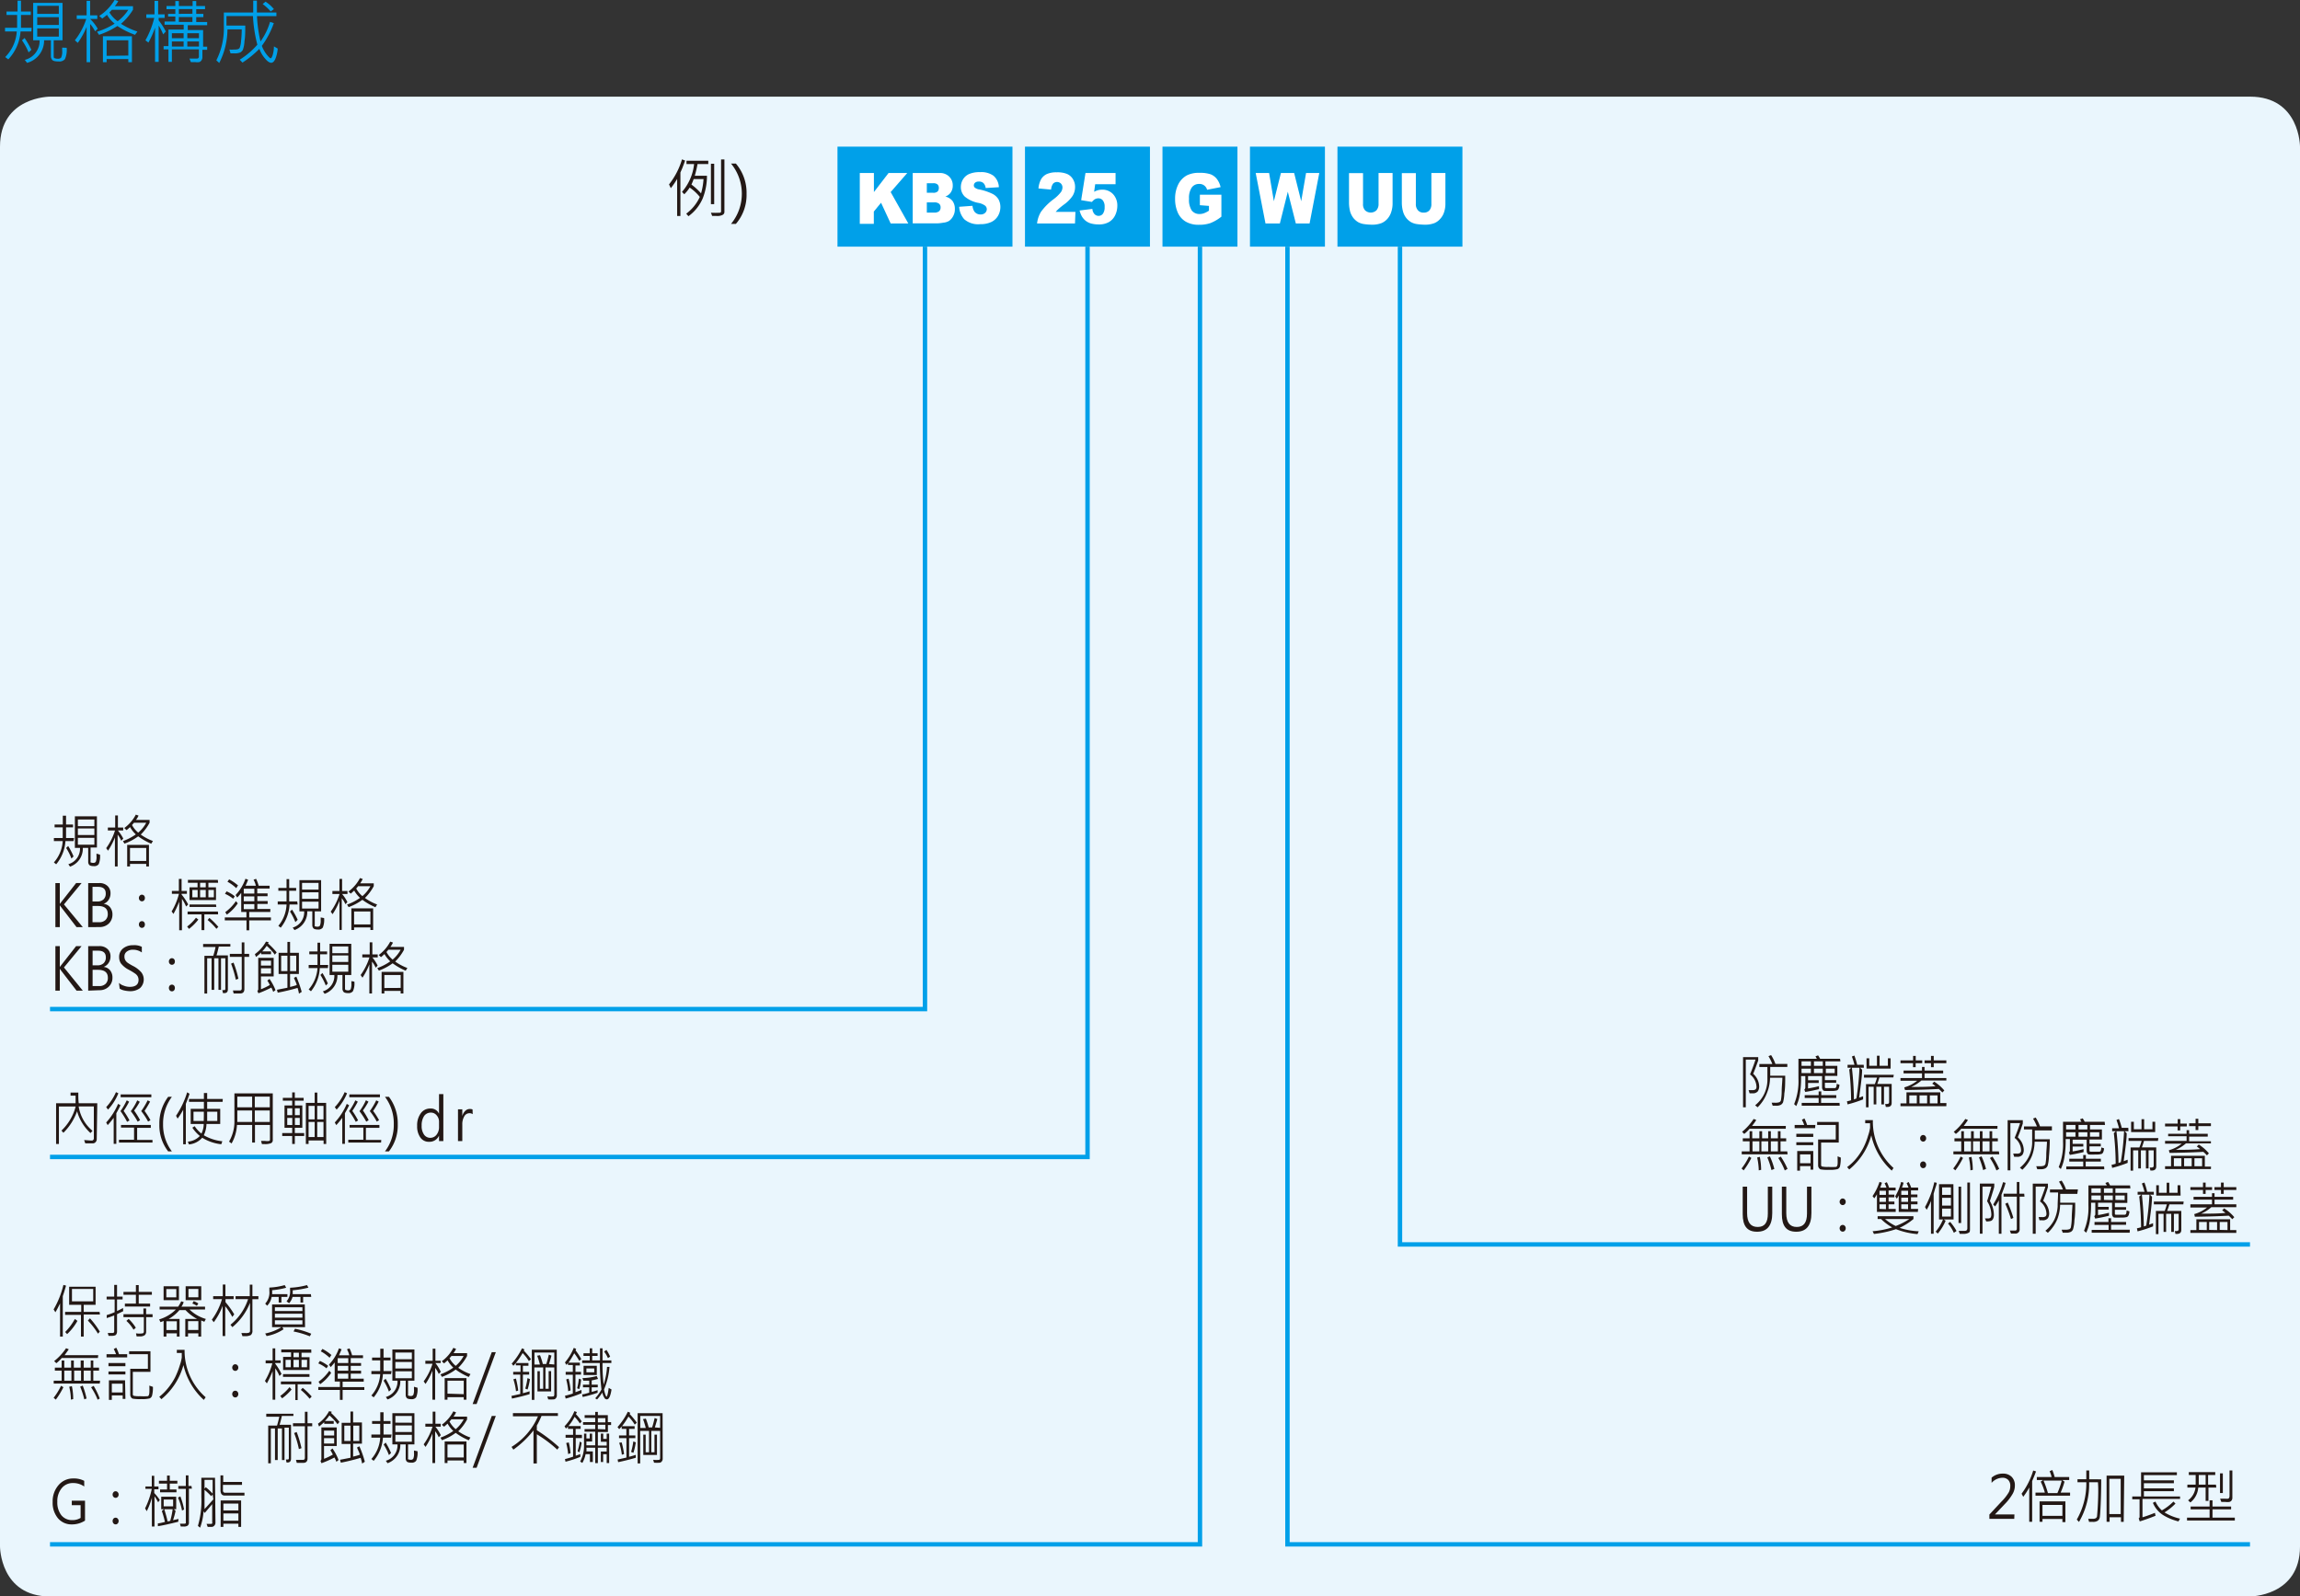 <svg xmlns="http://www.w3.org/2000/svg" xmlns:xlink="http://www.w3.org/1999/xlink" viewBox="0 0 260.79 181.04">
  <rect x="0" y="0" width="260.79" height="181.04" fill="#333333" stroke="none"/>
  <defs>
    <style>
      .cls-1, .cls-6 {
        fill: none;
      }

      .cls-2 {
        clip-path: url(#clip-path);
      }

      .cls-3 {
        fill: #eaf6fd;
        fill-rule: evenodd;
      }

      .cls-4 {
        fill: #00a0e9;
      }

      .cls-5 {
        fill: #fff;
      }

      .cls-6 {
        stroke: #00a0e9;
        stroke-width: 0.5px;
      }

      .cls-7 {
        fill: #231815;
      }
    </style>
    <clipPath id="clip-path" transform="translate(-25.51 -119.43)">
      <rect class="cls-1" width="839.05" height="595.28"/>
    </clipPath>
  </defs>
  <title>資產 1</title>
  <g id="圖層_2" data-name="圖層 2">
    <g id="圖層_1-2" data-name="圖層 1">
      <g class="cls-2">
        <path class="cls-3" d="M31.18,130.39s-5.67,0-5.67,5.67V294.8s0,5.67,5.67,5.67H280.63s5.67,0,5.67-5.67V136.06s0-5.67-5.67-5.67Z" transform="translate(-25.51 -119.43)"/>
      </g>
      <rect class="cls-4" x="94.96" y="16.63" width="19.84" height="11.34"/>
      <g class="cls-2">
        <g>
          <path class="cls-5" d="M123,139.05h1.6v2.16l1.66-2.16h2.12l-1.88,2.16,2,3.56h-2l-1.09-2.35-.82,1v1.39H123Z" transform="translate(-25.51 -119.43)"/>
          <path class="cls-5" d="M129,139.05h3a1.48,1.48,0,0,1,1.14.41,1.37,1.37,0,0,1,.4,1,1.35,1.35,0,0,1-.28.87,1.33,1.33,0,0,1-.56.39,1.45,1.45,0,0,1,.82.51,1.52,1.52,0,0,1,.26.9,1.6,1.6,0,0,1-.19.8,1.46,1.46,0,0,1-.5.57,1.58,1.58,0,0,1-.61.18,5,5,0,0,1-.71.08H129Zm1.6,2.24h.7a.72.72,0,0,0,.52-.14.58.58,0,0,0,.14-.41.53.53,0,0,0-.14-.39.71.71,0,0,0-.51-.14h-.71Zm0,2.25h.82a.84.84,0,0,0,.58-.16.58.58,0,0,0,.16-.44.52.52,0,0,0-.16-.4.83.83,0,0,0-.59-.16h-.81Z" transform="translate(-25.51 -119.43)"/>
          <path class="cls-5" d="M134.27,142.88l1.51-.11a1.37,1.37,0,0,0,.2.63.83.83,0,0,0,.71.35.71.71,0,0,0,.52-.18.58.58,0,0,0,.19-.41.53.53,0,0,0-.18-.4,1.86,1.86,0,0,0-.82-.33,3.39,3.39,0,0,1-1.49-.7,1.48,1.48,0,0,1-.45-1.11,1.65,1.65,0,0,1,.23-.83,1.55,1.55,0,0,1,.69-.62,3,3,0,0,1,1.27-.22,2.36,2.36,0,0,1,1.51.41,1.81,1.81,0,0,1,.61,1.3l-1.5.09a.94.94,0,0,0-.25-.56.74.74,0,0,0-.53-.17.6.6,0,0,0-.42.13.41.41,0,0,0-.14.31.32.32,0,0,0,.12.25,1.08,1.08,0,0,0,.53.21,6.31,6.31,0,0,1,1.5.51,1.68,1.68,0,0,1,.66.63,1.84,1.84,0,0,1,.2.85,2,2,0,0,1-.27,1,1.74,1.74,0,0,1-.77.7,2.83,2.83,0,0,1-1.24.24,2.4,2.4,0,0,1-1.82-.56A2.3,2.3,0,0,1,134.27,142.88Z" transform="translate(-25.51 -119.43)"/>
        </g>
      </g>
      <rect class="cls-4" x="116.22" y="16.63" width="14.17" height="11.34"/>
      <g class="cls-2">
        <g>
          <path class="cls-5" d="M147.4,144.77h-4.3a3.24,3.24,0,0,1,.45-1.33A6.71,6.71,0,0,1,145,142a4.3,4.3,0,0,0,.81-.79,1,1,0,0,0,.17-.51.63.63,0,0,0-.17-.45.63.63,0,0,0-.89,0,1.3,1.3,0,0,0-.23.68l-1.43-.13a2.63,2.63,0,0,1,.3-1.05,1.5,1.5,0,0,1,.64-.58,2.66,2.66,0,0,1,1.13-.2,2.87,2.87,0,0,1,1.18.19,1.45,1.45,0,0,1,.66.59,1.67,1.67,0,0,1,.24.89,1.92,1.92,0,0,1-.28,1,3.92,3.92,0,0,1-1,1c-.29.22-.48.38-.58.47s-.21.2-.34.35h2.24Z" transform="translate(-25.51 -119.43)"/>
          <path class="cls-5" d="M148.59,139.05H152v1.27h-2.31l-.12.86A2,2,0,0,1,150,141a1.89,1.89,0,0,1,.47-.06,1.64,1.64,0,0,1,1.25.51,1.87,1.87,0,0,1,.48,1.31,2.49,2.49,0,0,1-.24,1.07,1.79,1.79,0,0,1-.71.78,2.24,2.24,0,0,1-1.16.27,3.25,3.25,0,0,1-.88-.11,1.74,1.74,0,0,1-.62-.32,1.87,1.87,0,0,1-.41-.48,2.84,2.84,0,0,1-.26-.67l1.45-.18a1,1,0,0,0,.24.59.63.63,0,0,0,.46.2.6.6,0,0,0,.5-.25,1.22,1.22,0,0,0,.19-.75,1.12,1.12,0,0,0-.2-.75.63.63,0,0,0-.52-.24.83.83,0,0,0-.4.11,1.42,1.42,0,0,0-.32.3l-1.22-.2Z" transform="translate(-25.51 -119.43)"/>
        </g>
      </g>
      <rect class="cls-4" x="131.81" y="16.63" width="8.5" height="11.34"/>
      <g class="cls-2">
        <path class="cls-5" d="M161.56,142.7v-1.19H164V144a4.85,4.85,0,0,1-1.25.73,3.81,3.81,0,0,1-1.29.19,2.86,2.86,0,0,1-1.49-.35,2.23,2.23,0,0,1-.9-1,3.78,3.78,0,0,1-.32-1.58,3.59,3.59,0,0,1,.35-1.63,2.35,2.35,0,0,1,1-1.05,3,3,0,0,1,1.41-.28,3.71,3.71,0,0,1,1.28.17,1.68,1.68,0,0,1,.7.53,2.37,2.37,0,0,1,.42.92l-1.53.3a.91.91,0,0,0-.33-.49.88.88,0,0,0-.57-.17,1,1,0,0,0-.84.4,2.1,2.1,0,0,0-.31,1.28,2.19,2.19,0,0,0,.31,1.33,1.08,1.08,0,0,0,.88.4,1.44,1.44,0,0,0,.51-.09,2.74,2.74,0,0,0,.56-.29v-.54Z" transform="translate(-25.51 -119.43)"/>
      </g>
      <rect class="cls-4" x="151.65" y="16.63" width="14.17" height="11.34"/>
      <g class="cls-2">
        <g>
          <path class="cls-5" d="M181.82,139.05h1.59v3.41a3,3,0,0,1-.15,1,2.12,2.12,0,0,1-.44.79,1.91,1.91,0,0,1-.64.47,2.88,2.88,0,0,1-1.12.19,6.21,6.21,0,0,1-.82-.06,2,2,0,0,1-.74-.23,2.09,2.09,0,0,1-.55-.49,2.31,2.31,0,0,1-.34-.66,4.19,4.19,0,0,1-.14-1v-3.41h1.59v3.49a1,1,0,0,0,.23.73.94.94,0,0,0,1.29,0,1.06,1.06,0,0,0,.24-.74Z" transform="translate(-25.51 -119.43)"/>
          <path class="cls-5" d="M187.81,139.05h1.59v3.41a3,3,0,0,1-.14,1,2,2,0,0,1-.45.79,1.79,1.79,0,0,1-.63.47,2.88,2.88,0,0,1-1.12.19,6.21,6.21,0,0,1-.82-.06,2,2,0,0,1-.74-.23,2,2,0,0,1-.89-1.15,3.77,3.77,0,0,1-.15-1v-3.41h1.59v3.49a1,1,0,0,0,.24.73.8.8,0,0,0,.65.26.81.81,0,0,0,.64-.25,1.06,1.06,0,0,0,.23-.74Z" transform="translate(-25.51 -119.43)"/>
        </g>
      </g>
      <polyline class="cls-6" points="104.88 27.97 104.88 114.43 5.67 114.43"/>
      <polyline class="cls-6" points="123.31 27.97 123.31 131.2 5.67 131.2"/>
      <polyline class="cls-6" points="136.06 27.97 136.06 175.13 5.67 175.13"/>
      <polyline class="cls-6" points="145.98 27.97 145.98 175.13 255.12 175.13"/>
      <rect class="cls-4" x="141.73" y="16.63" width="8.5" height="11.34"/>
      <g class="cls-2">
        <path class="cls-5" d="M167.89,139.05h1.52l.54,3.2.8-3.2h1.5l.8,3.2.55-3.2h1.5L174,144.77h-1.56l-.91-3.6-.9,3.6H169Z" transform="translate(-25.51 -119.43)"/>
      </g>
      <polyline class="cls-6" points="158.74 27.97 158.74 141.12 255.12 141.12"/>
      <g class="cls-2">
        <g>
          <path class="cls-7" d="M253.9,291.67h-2.82v-.49l1.38-1.48a5.24,5.24,0,0,0,.83-1.06,1.56,1.56,0,0,0,.16-.7.93.93,0,0,0-.24-.69.89.89,0,0,0-.67-.24,1.69,1.69,0,0,0-1.21.58V287a1.89,1.89,0,0,1,1.27-.46,1.35,1.35,0,0,1,1,.36,1.32,1.32,0,0,1,.37,1,1.88,1.88,0,0,1-.25.93,5.76,5.76,0,0,1-.91,1.18l-1.1,1.16v0h2.21Z" transform="translate(-25.51 -119.43)"/>
          <path class="cls-7" d="M256.37,286.29c-.09.24-.18.49-.29.74l-.15.36V292h-.33v-3.89a7.79,7.79,0,0,1-.68,1.06l-.19-.35a8.47,8.47,0,0,0,1.32-2.63Zm3.86,2.75h-3.92v-.35h1.06a7.37,7.37,0,0,0-.47-1.24l.25-.18h-.69v-.34h1.68a3.5,3.5,0,0,0-.23-.66l.3-.14a4.88,4.88,0,0,1,.27.8h1.65v.34h-.78l.25.18a8.47,8.47,0,0,1-.44,1.24h1.07Zm-.53,3h-.34v-.36H257.1V292h-.33v-2.31h2.93Zm-.34-.71v-1.24H257.1v1.24Zm-.06-4h-2.08a11.06,11.06,0,0,1,.5,1.42h1.07A8.73,8.73,0,0,0,259.3,287.27Z" transform="translate(-25.51 -119.43)"/>
          <path class="cls-7" d="M263.76,287.19q0,1.44-.06,2.82t-.12,1.56a.58.58,0,0,1-.21.31.92.92,0,0,1-.58.13h-.41l-.09-.35.52,0a.59.59,0,0,0,.36-.08.36.36,0,0,0,.12-.22c0-.09.06-.6.1-1.54s.05-1.69,0-2.3h-1a8.4,8.4,0,0,1-1.15,4.5l-.25-.27a8.17,8.17,0,0,0,1.08-4.23h-1v-.34h1c0-.36,0-.7,0-1h.33l0,1Zm2.55,4.82H266v-.52h-1.29V292h-.34v-5.23h2Zm-.34-.88v-4h-1.29v4Z" transform="translate(-25.51 -119.43)"/>
          <path class="cls-7" d="M272.7,289.41h-4.26v2.08c.41-.12.88-.29,1.41-.5l.07.33c-.63.25-1.23.47-1.79.64l-.12-.35a.17.17,0,0,0,.1-.16v-2h-.83v-.32h1v-2.74h4.06v.32H268.6v.59H272v.33h-3.4v.58H272v.32h-3.4v.6h4.1Zm0,2.23-.18.32a6.13,6.13,0,0,1-1.76-.73,3,3,0,0,1-1.14-1.38l.29-.14a3,3,0,0,0,.73,1,6.25,6.25,0,0,0,1.31-1l.23.23a6.61,6.61,0,0,1-1.24,1A5.69,5.69,0,0,0,272.67,291.64Z" transform="translate(-25.51 -119.43)"/>
          <path class="cls-7" d="M278.91,291.86h-5.42v-.33h2.56v-.94H273.9v-.32h2.15v-.7h.33v.7h2.11v.32h-2.11v.94h2.53Zm-2.1-3.74h-.89v1.51h-.32v-1.51h-.84a2.35,2.35,0,0,1-.89,1.69l-.26-.24a2.11,2.11,0,0,0,.84-1.45h-.92v-.33h.94c0-.4,0-.77,0-1.09h-.78v-.33h3v.33h-.81v1.09h.89Zm-1.21-.33V286.7h-.78c0,.26,0,.62,0,1.09Zm1.95.95h-.32v-2.23h.32Zm1.08.55a.52.52,0,0,1-.1.31.42.42,0,0,1-.23.15,1.65,1.65,0,0,1-.47,0h-.45l-.14-.37.59,0a1.12,1.12,0,0,0,.32,0,.15.15,0,0,0,.11-.1.38.38,0,0,0,.05-.19v-2.91h.32Z" transform="translate(-25.51 -119.43)"/>
        </g>
      </g>
      <g>
        <path class="cls-4" d="M29.07,123H27.84a5.14,5.14,0,0,1-1.39,3.16l-.35-.26a4.53,4.53,0,0,0,1.31-2.9H26.08v-.42h1.37c0-.54,0-1,0-1.45H26.25v-.39H27.5v-1.23h.39v1.23H29v.39H27.89c0,.51,0,1,0,1.45h1.21Zm0,2.08-.32.29A6.88,6.88,0,0,0,28,124l.3-.26A9.7,9.7,0,0,1,29.08,125.11Zm4-.23a2.56,2.56,0,0,1-.2,1.29.84.84,0,0,1-.72.26c-.39,0-.63-.06-.73-.19a.66.66,0,0,1-.14-.36V124h-.77a2.62,2.62,0,0,1-1.93,2.56l-.26-.34A2.21,2.21,0,0,0,30,124h-.73v-4.24H32.6V124h-1v1.86a.25.25,0,0,0,.06.16c.05,0,.18.07.39.07a.46.46,0,0,0,.4-.14,1.71,1.71,0,0,0,.11-.79c0-.11,0-.22,0-.33ZM32.18,121v-.91H29.73V121Zm0,1.26v-.88H29.73v.88Zm0,1.32v-.93H29.73v.93Z" transform="translate(-25.51 -119.43)"/>
        <path class="cls-4" d="M36.59,122.69l-.3.29a3.79,3.79,0,0,0-.56-.83v4.33h-.4v-4a8.51,8.51,0,0,1-1,1.81L34,124a7.82,7.82,0,0,0,1.29-2.42H34.21v-.41h1.12v-1.64h.4v1.64h.81v.41h-.81v0A4.86,4.86,0,0,1,36.59,122.69Zm4.49.33-.26.36a9.32,9.32,0,0,1-2-1,9.16,9.16,0,0,1-2.08,1l-.23-.35a8.4,8.4,0,0,0,2-.92,3.6,3.6,0,0,1-.87-1c-.18.16-.36.29-.53.42l-.35-.29a5.52,5.52,0,0,0,1.75-1.82l.41.13a3.27,3.27,0,0,1-.39.58h2.06v.4a6.65,6.65,0,0,1-1.36,1.6A7.91,7.91,0,0,0,41.08,123Zm-.61,3.46h-.41v-.35H37.6v.35h-.42v-2.94h3.29Zm-.41-.75V124H37.6v1.76Zm0-5.19H38.2l-.28.3a3.38,3.38,0,0,0,.93,1A5,5,0,0,0,40.06,120.54Z" transform="translate(-25.51 -119.43)"/>
        <path class="cls-4" d="M44.31,123l-.3.33a5.09,5.09,0,0,0-.51-1v4.12h-.41v-3.88a11.16,11.16,0,0,1-.75,1.69L42,124a10,10,0,0,0,1-2.54h-.9v-.4h.93v-1.53h.41v1.53h.74v.4H43.5v.28A7.52,7.52,0,0,1,44.31,123ZM49,125.08h-.54v.8a.66.66,0,0,1-.11.4.47.47,0,0,1-.24.19,1.38,1.38,0,0,1-.48,0,4,4,0,0,1-.48,0l-.16-.4.83,0a.21.21,0,0,0,.24-.24v-.8H45v1.42h-.39v-1.42h-.55v-.37h.55v-1.88h1.73v-.55H44.17v-.36h1.22v-.56h-.82V121h.82v-.53h-1v-.36h1v-.56h.4v.56h1.56v-.56h.41v.56h1v.36h-1V121h.81v.37h-.81v.56H49v.36h-2.2v.55h1.74v1.88H49Zm-2.67-1.32v-.56H45v.56Zm0,.95v-.58H45v.58Zm1-3.72v-.53H45.79V121Zm0,.93v-.56H45.79v.56Zm.74,1.84v-.56H46.75v.56Zm0,.95v-.58H46.75v.58Z" transform="translate(-25.51 -119.43)"/>
        <path class="cls-4" d="M57,124.94a3.91,3.91,0,0,1-.26,1.15c-.13.3-.29.46-.48.46s-.45-.17-.73-.52a3.38,3.38,0,0,1-.61-1.06A11.46,11.46,0,0,1,53,126.53l-.31-.33a9,9,0,0,0,2-1.7,16.22,16.22,0,0,1-.5-3.25h-3v1.08h2.13c0,.67,0,1.25-.09,1.77a3.34,3.34,0,0,1-.19,1,.78.78,0,0,1-.29.28,1.65,1.65,0,0,1-.71.1h-.39l-.13-.43a3.27,3.27,0,0,0,.54,0,1.44,1.44,0,0,0,.45-.05.59.59,0,0,0,.17-.13,2.48,2.48,0,0,0,.16-.76,12.22,12.22,0,0,0,.08-1.35H51.3a8.5,8.5,0,0,1-.93,3.81l-.33-.3a8.06,8.06,0,0,0,.85-3.93v-1.49h3.33c0-.59,0-1,0-1.35h.42c0,.41,0,.86,0,1.35h2.21v.41h-2.2a14.93,14.93,0,0,0,.4,2.87,7.41,7.41,0,0,0,1.08-2.22l.43.14a9.92,9.92,0,0,1-1.36,2.58,3.65,3.65,0,0,0,.56,1c.22.27.37.41.44.41s.17-.15.25-.45a3.54,3.54,0,0,0,.12-.9Zm-.44-4.47-.36.26a5,5,0,0,0-.91-.84l.33-.27A4,4,0,0,1,56.57,120.47Z" transform="translate(-25.51 -119.43)"/>
      </g>
      <g>
        <path class="cls-7" d="M103.19,137.64c-.08.24-.19.53-.32.87l-.21.48v4.93h-.37v-4.2a8.39,8.39,0,0,1-.72,1.05l-.2-.43a8.39,8.39,0,0,0,1.47-2.84Zm2.63.39H104.6a12.18,12.18,0,0,1-.31,1.33h1.38a6.91,6.91,0,0,1-.49,2.59,4.88,4.88,0,0,1-1.61,2l-.25-.29a4.9,4.9,0,0,0,1.54-1.9,5.33,5.33,0,0,0-1.15-1.06,4.39,4.39,0,0,1-.61.76l-.26-.27a5.69,5.69,0,0,0,1.37-3.16h-.86v-.37h2.47Zm-.54,1.71h-1.12c-.07.21-.16.42-.25.62a6.68,6.68,0,0,1,1.09,1A7.41,7.41,0,0,0,105.28,139.74Zm2.37,3.72a.37.37,0,0,1-.19.33,1.32,1.32,0,0,1-.72.13h-.48l-.14-.37a8.71,8.71,0,0,0,1.06,0,.17.17,0,0,0,.09-.17v-5.87h.38Zm-1.16-.88h-.37V138h.37Z" transform="translate(-25.51 -119.43)"/>
        <path class="cls-7" d="M108.4,144.82a5.39,5.39,0,0,0,0-6.84h.55a5.09,5.09,0,0,1,1.21,3.44,5,5,0,0,1-1.21,3.4Z" transform="translate(-25.51 -119.43)"/>
      </g>
      <g>
        <path class="cls-7" d="M36.48,248.58a.52.52,0,0,1-.12.36.44.44,0,0,1-.3.15l-.48,0h-.4l-.13-.37c.31,0,.61.05.88.05a.18.18,0,0,0,.15-.07.24.24,0,0,0,.07-.18v-3.62H34.43A4.53,4.53,0,0,0,36,247.67l-.23.25a5.27,5.27,0,0,1-1.52-2.47,6.54,6.54,0,0,1-1.55,2.44l-.22-.25a5.8,5.8,0,0,0,1.61-2.73H32.19v4.25h-.32v-4.62h2.21c0-.2,0-.49,0-.86h-.57v-.35h.88c0,.1,0,.21,0,.33s0,.55.05.88h2.1Z" transform="translate(-25.51 -119.43)"/>
        <path class="cls-7" d="M38.93,243.41a6,6,0,0,1-1.17,1.85l-.21-.28a6,6,0,0,0,1.11-1.7Zm.24,1.36c-.14.3-.3.6-.47.9v3.47h-.3v-2.95a9.74,9.74,0,0,1-.68.83l-.17-.3a7.5,7.5,0,0,0,1.35-2.11ZM42.8,249H39v-.32h1.71V247.3H39.23V247h3.38v.33H41.06v1.37H42.8Zm-2.61-2.51-.27.16a8.86,8.86,0,0,0-.75-1.22,7.59,7.59,0,0,0,.71-1.22l.27.15a8.89,8.89,0,0,1-.62,1.05A9.3,9.3,0,0,1,40.19,246.48Zm2.48-2.63H39.19v-.32h3.48Zm-1.28,2.6-.27.17a7.67,7.67,0,0,0-.78-1.19,6.25,6.25,0,0,0,.73-1.23l.29.16a7.23,7.23,0,0,1-.64,1A9.33,9.33,0,0,1,41.39,246.45Zm1.18,0-.27.16a7.37,7.37,0,0,0-.78-1.19,8.56,8.56,0,0,0,.73-1.22l.28.14a11.37,11.37,0,0,1-.63,1.06A9.22,9.22,0,0,1,42.57,246.46Z" transform="translate(-25.51 -119.43)"/>
        <path class="cls-7" d="M44.58,250a4.77,4.77,0,0,1-1-3.07,5,5,0,0,1,1-3.12H45a5.09,5.09,0,0,0-1,3.12A5,5,0,0,0,45,250Z" transform="translate(-25.51 -119.43)"/>
        <path class="cls-7" d="M47,243.46q-.06.22-.24.69l-.18.46v4.58h-.3v-3.91a8,8,0,0,1-.63,1l-.18-.32a9.88,9.88,0,0,0,1.26-2.66Zm3.75.92H49v.79h1.48v1.72H48.92a3.13,3.13,0,0,1-.3,1.28,5.24,5.24,0,0,0,2.1.68l-.12.34a5.11,5.11,0,0,1-2.16-.74,2.27,2.27,0,0,1-1.51.76l-.12-.32a2.1,2.1,0,0,0,1.36-.64,4.07,4.07,0,0,1-.85-.94l.26-.17a3.63,3.63,0,0,0,.77.84,2.52,2.52,0,0,0,.26-1.09H47.13v-1.72h1.5v-.79H46.94v-.33h1.69v-.67H49v.67h1.77Zm-2.1,1.12H47.45v1.05h1.16C48.62,246.17,48.63,245.82,48.62,245.5Zm1.5,1.05V245.5H49c0,.34,0,.69,0,1.05Z" transform="translate(-25.51 -119.43)"/>
        <path class="cls-7" d="M56.44,248.69a.39.39,0,0,1-.18.37,1.78,1.78,0,0,1-.78.11h-.27l-.1-.36.44,0a1.55,1.55,0,0,0,.5,0,.16.16,0,0,0,.07-.13V247h-1.7v2H54.1v-2H52.38a4.76,4.76,0,0,1-.61,2.1l-.29-.21a4.52,4.52,0,0,0,.61-2.41v-3.06h4.35ZM54.1,245v-1.21H52.42V245Zm0,1.66v-1.3H52.42v1.3Zm2-1.66v-1.21h-1.7V245Zm0,1.66v-1.3h-1.7v1.3Z" transform="translate(-25.51 -119.43)"/>
        <path class="cls-7" d="M60,248.25H58.94v.91h-.3v-.91H57.51v-.33h1.13v-.6h-.87v-2.53h.87v-.54H57.58v-.32h1.06v-.62h.3v.62h1v.32h-1v.54h.85v2.53h-.85v.6H60Zm-1.35-2.36v-.78h-.57v.78Zm0,1.12v-.81h-.57V247Zm.85-1.12v-.78h-.55v.78Zm0,1.12v-.81h-.55V247Zm3,2.15h-.3v-.4h-1.7v.4h-.31V244.5h1v-1.17h.3v1.17h1Zm-1.31-2.79v-1.53h-.69v1.53Zm0,2v-1.71h-.69v1.71Zm1-2v-1.53h-.71v1.53Zm0,2v-1.71h-.71v1.71Z" transform="translate(-25.51 -119.43)"/>
        <path class="cls-7" d="M64.86,243.41a6.16,6.16,0,0,1-1.18,1.85l-.21-.28a6,6,0,0,0,1.12-1.7Zm.24,1.36c-.15.3-.3.6-.48.9v3.47h-.3v-2.95a9.74,9.74,0,0,1-.68.83l-.17-.3a7.31,7.31,0,0,0,1.36-2.11ZM68.72,249H65v-.32h1.71V247.3H65.15V247h3.38v.33H67v1.37h1.74Zm-2.61-2.51-.26.16a8.92,8.92,0,0,0-.76-1.22,6.89,6.89,0,0,0,.71-1.22l.28.15a10.52,10.52,0,0,1-.62,1.05A9,9,0,0,1,66.11,246.48Zm2.48-2.63H65.12v-.32h3.47Zm-1.28,2.6-.27.17a8.46,8.46,0,0,0-.77-1.19A6.12,6.12,0,0,0,67,244.2l.29.16a8.06,8.06,0,0,1-.63,1A9.3,9.3,0,0,1,67.31,246.45Zm1.18,0-.26.16a7.44,7.44,0,0,0-.79-1.19,7.72,7.72,0,0,0,.73-1.22l.28.14a8.21,8.21,0,0,1-.63,1.06A8,8,0,0,1,68.49,246.46Z" transform="translate(-25.51 -119.43)"/>
        <path class="cls-7" d="M69.16,250a4.93,4.93,0,0,0,1-3.07,5,5,0,0,0-1-3.12h.45a5,5,0,0,1,1,3.12,4.77,4.77,0,0,1-1,3.07Z" transform="translate(-25.51 -119.43)"/>
        <path class="cls-7" d="M75.78,248.83h-.49v-.62h0a1.17,1.17,0,0,1-1.12.7,1.15,1.15,0,0,1-1-.49,2.14,2.14,0,0,1-.36-1.31,2.27,2.27,0,0,1,.41-1.43,1.28,1.28,0,0,1,1.07-.54,1,1,0,0,1,1,.59h0V243.5h.49Zm-.49-2.17a1.08,1.08,0,0,0-.27-.75.83.83,0,0,0-.66-.31.91.91,0,0,0-.77.4,1.92,1.92,0,0,0-.27,1.08,1.69,1.69,0,0,0,.26,1,.85.85,0,0,0,.72.38.89.89,0,0,0,.71-.35,1.38,1.38,0,0,0,.28-.9Z" transform="translate(-25.51 -119.43)"/>
        <path class="cls-7" d="M79.11,245.78a.62.62,0,0,0-.39-.11.66.66,0,0,0-.57.36,1.78,1.78,0,0,0-.22.95v1.85h-.49v-3.6h.49V246h0a1.22,1.22,0,0,1,.34-.6.72.72,0,0,1,.5-.21.89.89,0,0,1,.32.05Z" transform="translate(-25.51 -119.43)"/>
      </g>
      <g>
        <path class="cls-7" d="M33.85,214.81h-.92a4.52,4.52,0,0,1-1.05,2.63l-.26-.21a4,4,0,0,0,1-2.42h-1v-.35h1c0-.45,0-.85,0-1.21h-.92v-.32h.93v-1H33v1h.79v.32H33c0,.43,0,.83,0,1.21h.91Zm0,1.74-.24.24a6.12,6.12,0,0,0-.6-1.2l.23-.22A7.79,7.79,0,0,1,33.85,216.55Zm3-.2a2.31,2.31,0,0,1-.15,1.08.62.62,0,0,1-.54.22c-.3,0-.48-.06-.55-.16a.56.56,0,0,1-.1-.3v-1.61H34.9a2.16,2.16,0,0,1-1.45,2.13l-.19-.28a1.82,1.82,0,0,0,1.32-1.85H34V212H36.5v3.54h-.72v1.55a.21.21,0,0,0,0,.13s.13.06.29.06a.33.33,0,0,0,.3-.12,1.45,1.45,0,0,0,.08-.66v-.27Zm-.64-3.23v-.76H34.34v.76Zm0,1v-.74H34.34v.74Zm0,1.1v-.78H34.34v.78Z" transform="translate(-25.51 -119.43)"/>
        <path class="cls-7" d="M39.49,214.53l-.23.24a3.3,3.3,0,0,0-.41-.69v3.61h-.31v-3.3a7.43,7.43,0,0,1-.78,1.51l-.21-.29a6.9,6.9,0,0,0,1-2h-.81v-.34h.83v-1.37h.31v1.37h.6v.34h-.6v0A4.74,4.74,0,0,1,39.49,214.53Zm3.36.27-.19.31a7.24,7.24,0,0,1-1.48-.84,6.08,6.08,0,0,1-1.56.83l-.17-.29a6.07,6.07,0,0,0,1.46-.76,3.25,3.25,0,0,1-.65-.83c-.14.13-.27.25-.4.35l-.26-.24a4.34,4.34,0,0,0,1.31-1.52l.31.11a2.4,2.4,0,0,1-.29.49h1.54v.32a5.46,5.46,0,0,1-1,1.34A5.69,5.69,0,0,0,42.85,214.8Zm-.45,2.89h-.31v-.29H40.25v.29h-.32v-2.45H42.4Zm-.31-.63v-1.47H40.25v1.47Zm0-4.33H40.7l-.22.26a3,3,0,0,0,.7.86A3.8,3.8,0,0,0,42.09,212.73Z" transform="translate(-25.51 -119.43)"/>
        <path class="cls-7" d="M34.9,224.57h-.71l-1.78-2.31-.12-.17h0v2.48h-.5v-5h.5v2.37h0l.12-.16,1.73-2.21h.62l-2,2.42Z" transform="translate(-25.51 -119.43)"/>
        <path class="cls-7" d="M35.51,224.57v-5h1.27a1.29,1.29,0,0,1,.91.32,1.09,1.09,0,0,1,.35.84,1.31,1.31,0,0,1-.21.74,1.18,1.18,0,0,1-.57.46h0a1.07,1.07,0,0,1,.73.38,1.29,1.29,0,0,1,.27.85,1.39,1.39,0,0,1-.41,1,1.49,1.49,0,0,1-1.05.4ZM36,220v1.66h.55a1,1,0,0,0,.7-.24.88.88,0,0,0,.25-.67q0-.75-.87-.75Zm0,2.17v1.84h.73a1,1,0,0,0,.74-.25.9.9,0,0,0,.26-.68c0-.61-.37-.91-1.12-.91Z" transform="translate(-25.51 -119.43)"/>
        <path class="cls-7" d="M41.6,220.89a.34.34,0,0,1,.25.11.4.4,0,0,1,.09.27.39.39,0,0,1-.09.26.34.34,0,0,1-.25.11.34.34,0,0,1-.24-.11.35.35,0,0,1-.1-.26.36.36,0,0,1,.1-.27A.3.3,0,0,1,41.6,220.89Zm0,3a.31.31,0,0,1,.25.11.4.4,0,0,1,.09.27.44.44,0,0,1-.09.27.34.34,0,0,1-.25.11.32.32,0,0,1-.24-.11.39.39,0,0,1-.1-.27.4.4,0,0,1,.1-.28A.33.33,0,0,1,41.6,223.89Z" transform="translate(-25.51 -119.43)"/>
        <path class="cls-7" d="M46.85,222l-.24.23a4.83,4.83,0,0,0-.47-.87v3.56h-.31v-3.24a10.1,10.1,0,0,1-.65,1.39l-.21-.28a7.46,7.46,0,0,0,.83-2H45v-.33h.79v-1.36h.31v1.36h.6v.33h-.6v.08A6.73,6.73,0,0,1,46.85,222ZM48,223.71a5.87,5.87,0,0,1-1.06,1.06l-.21-.27a4.87,4.87,0,0,0,1-1Zm2.24-.59H48.68v1.79h-.32v-1.79H46.78v-.32h3.44Zm0-3.58h-1.1v.51H50v1.45H47v-1.45h.91v-.51H46.82v-.33h3.39Zm-.2,2.74H47V222h3Zm-2.12-1.09v-.84h-.6v.84Zm.92-1.14v-.51H48.2v.51Zm0,1.14v-.84H48.2v.84Zm1.44,3.33-.23.24a6.47,6.47,0,0,0-1-1l.2-.24A8.59,8.59,0,0,1,50.25,224.52Zm-.52-4.17h-.62v.84h.62Z" transform="translate(-25.51 -119.43)"/>
        <path class="cls-7" d="M56.23,223.8H53.77v1.13h-.31V223.8H51v-.33h2.45v-.62h-.59v-2.17a4.9,4.9,0,0,1-.45.53l-.19-.28a5.11,5.11,0,0,0,1.12-1.85l.3.11a5.47,5.47,0,0,1-.29.68h1.17a2.6,2.6,0,0,0-.26-.68l.29-.1a5.33,5.33,0,0,1,.29.78h1.24v.32h-1.4v.55h1.17v.32H54.69v.55h1.17v.33H54.69v.57h1.47v.34H53.77v.62h2.46Zm-4.1-2.73-.18.28a4,4,0,0,0-.93-.56l.18-.28A3.89,3.89,0,0,1,52.13,221.07Zm.34.8a4.9,4.9,0,0,1-1.24,1.28l-.18-.28a5.17,5.17,0,0,0,1.21-1.25Zm0-2-.17.28a4.63,4.63,0,0,0-1-.73l.19-.27A5,5,0,0,1,52.51,219.85Zm1.88.89v-.55h-1.2v.55Zm0,.87v-.55h-1.2v.55Zm0,.9v-.57h-1.2v.57Z" transform="translate(-25.51 -119.43)"/>
        <path class="cls-7" d="M59.26,222h-.92a4.5,4.5,0,0,1-1,2.63l-.27-.21A4,4,0,0,0,58,222H57v-.35h1c0-.45,0-.85,0-1.21h-.93v-.32h.93v-1h.3v1h.79v.32h-.79c0,.43,0,.83,0,1.21h.91Zm0,1.74L59,224a6.76,6.76,0,0,0-.61-1.2l.23-.22A7.86,7.86,0,0,1,59.27,223.75Zm3-.2a2.31,2.31,0,0,1-.15,1.08.62.62,0,0,1-.54.22c-.29,0-.47-.06-.54-.16a.58.58,0,0,1-.11-.3v-1.61h-.57a2.18,2.18,0,0,1-1.45,2.13l-.2-.28A1.82,1.82,0,0,0,60,222.78h-.54v-3.54h2.46v3.54H61.2v1.55a.17.17,0,0,0,0,.13s.13.06.29.06a.35.35,0,0,0,.3-.12,1.62,1.62,0,0,0,.08-.66,2.44,2.44,0,0,0,0-.27Zm-.63-3.23v-.76H59.76v.76Zm0,1.05v-.74H59.76v.74Zm0,1.1v-.78H59.76v.78Z" transform="translate(-25.51 -119.43)"/>
        <path class="cls-7" d="M64.9,221.73l-.22.24a3.36,3.36,0,0,0-.42-.69v3.61H64v-3.3a7.43,7.43,0,0,1-.78,1.51l-.21-.29a6.89,6.89,0,0,0,1-2h-.81v-.34H64v-1.37h.3v1.37h.61v.34h-.61v0A4.33,4.33,0,0,1,64.9,221.73Zm3.37.27-.19.31a7,7,0,0,1-1.48-.84,6.24,6.24,0,0,1-1.56.83l-.18-.29a6,6,0,0,0,1.47-.76,3.54,3.54,0,0,1-.66-.83c-.13.13-.27.25-.39.35l-.26-.24A4.45,4.45,0,0,0,66.33,219l.31.11a3.88,3.88,0,0,1-.29.49h1.54v.32a5.47,5.47,0,0,1-1,1.34A5.77,5.77,0,0,0,68.27,222Zm-.45,2.89h-.31v-.29H65.66v.29h-.31v-2.45h2.47Zm-.31-.63v-1.47H65.66v1.47Zm0-4.33h-1.4a2.37,2.37,0,0,1-.21.26,2.85,2.85,0,0,0,.7.86A4,4,0,0,0,67.51,219.93Z" transform="translate(-25.51 -119.43)"/>
        <path class="cls-7" d="M34.9,231.77h-.71l-1.78-2.31-.12-.17h0v2.48h-.5v-5.05h.5v2.37h0l.12-.16,1.73-2.21h.62l-2,2.42Z" transform="translate(-25.51 -119.43)"/>
        <path class="cls-7" d="M35.51,231.77v-5.05h1.27a1.29,1.29,0,0,1,.91.32,1.09,1.09,0,0,1,.35.84,1.31,1.31,0,0,1-.21.74,1.18,1.18,0,0,1-.57.46h0a1.07,1.07,0,0,1,.73.38,1.29,1.29,0,0,1,.27.85,1.35,1.35,0,0,1-.41,1,1.46,1.46,0,0,1-1.05.41Zm.5-4.53v1.66h.55a1,1,0,0,0,.7-.24.88.88,0,0,0,.25-.67q0-.75-.87-.75Zm0,2.17v1.84h.73a1,1,0,0,0,.74-.25.9.9,0,0,0,.26-.69c0-.6-.37-.9-1.12-.9Z" transform="translate(-25.51 -119.43)"/>
        <path class="cls-7" d="M39,230.89a1.38,1.38,0,0,0,.55.32,1.89,1.89,0,0,0,.67.13c.66,0,1-.26,1-.8a.88.88,0,0,0-.1-.4,1,1,0,0,0-.28-.3,7.14,7.14,0,0,0-.69-.42,2.7,2.7,0,0,1-.93-.74,1.27,1.27,0,0,1-.2-.7,1.21,1.21,0,0,1,.45-1,1.71,1.71,0,0,1,1.12-.36,1.89,1.89,0,0,1,1,.18v.64a1.68,1.68,0,0,0-1-.31,1.1,1.1,0,0,0-.7.21.66.66,0,0,0-.27.57.8.8,0,0,0,.09.39.93.93,0,0,0,.26.3,5.88,5.88,0,0,0,.64.38,3.05,3.05,0,0,1,.93.72,1.34,1.34,0,0,1-.15,1.78,1.82,1.82,0,0,1-1.18.35,3.29,3.29,0,0,1-.61-.08,1.45,1.45,0,0,1-.52-.21Z" transform="translate(-25.51 -119.43)"/>
        <path class="cls-7" d="M45,228.09a.34.34,0,0,1,.25.11.4.4,0,0,1,.09.27.39.39,0,0,1-.09.26.34.34,0,0,1-.25.11.34.34,0,0,1-.24-.11.35.35,0,0,1-.1-.26.36.36,0,0,1,.1-.27A.3.3,0,0,1,45,228.09Zm0,3a.31.31,0,0,1,.25.11.4.4,0,0,1,.09.27.44.44,0,0,1-.09.27.34.34,0,0,1-.25.11.32.32,0,0,1-.24-.11.39.39,0,0,1-.1-.27.4.4,0,0,1,.1-.28A.33.33,0,0,1,45,231.09Z" transform="translate(-25.51 -119.43)"/>
        <path class="cls-7" d="M51.63,226.77H50.32c-.09.38-.17.73-.26,1h1.29v3.84c0,.29-.13.44-.4.44h-.16l-.07-.34h.2a.13.13,0,0,0,.14-.14v-3.47h-.49v3.58h-.29v-3.58H49.8v3.58h-.3v-3.58H49v4h-.31v-4.28h1a8.65,8.65,0,0,0,.26-1H48.54v-.34h3.09Zm2.13,1.17h-.54v3.65c0,.33-.16.5-.47.5H52l-.08-.34h.8c.13,0,.2-.08.2-.24v-3.57H51.57v-.34h1.35v-1.3h.3v1.3h.54Zm-1.22,2.48-.29.11a12.19,12.19,0,0,0-.54-1.82l.28-.12A10.9,10.9,0,0,1,52.54,230.42Z" transform="translate(-25.51 -119.43)"/>
        <path class="cls-7" d="M56.88,227.43l-.21.26a6,6,0,0,0-.92-1,4.76,4.76,0,0,1-.51.63h1v.32H55.12v-.19a7.54,7.54,0,0,1-.58.5l-.13-.32a4.27,4.27,0,0,0,1.26-1.42l.3.06-.07.15A7.73,7.73,0,0,1,56.88,227.43Zm-.13,4.28-.26.2a4.44,4.44,0,0,0-.21-.49,12.52,12.52,0,0,1-1.47.65l-.12-.26a.32.32,0,0,0,.1-.27v-3.49h1.75v2.11H55.1v1.45a6.54,6.54,0,0,0,1-.48,3.09,3.09,0,0,0-.28-.5l.25-.19A6.29,6.29,0,0,1,56.75,231.71Zm-.51-2.78v-.56H55.1v.56Zm0,.91v-.61H55.1v.61Zm3.48,2.07-.31.2a4.71,4.71,0,0,0-.16-.65A23.15,23.15,0,0,1,57,232l-.09-.33,1.19-.23v-1.56h-1v-2.4h1v-1.24h.3v1.24h1v2.4h-1v1.47a7.44,7.44,0,0,0,.75-.21c0-.15-.15-.42-.31-.82l.27-.14A13.43,13.43,0,0,1,59.72,231.91Zm-1.62-2.36v-1.74h-.71v1.74Zm1,0v-1.74H58.4v1.74Z" transform="translate(-25.51 -119.43)"/>
        <path class="cls-7" d="M62.69,229.21h-.92a4.5,4.5,0,0,1-1,2.63l-.26-.21a4.07,4.07,0,0,0,1-2.42h-1v-.35h1c0-.45,0-.85,0-1.21h-.93v-.32h.93v-1h.3v1h.79v.32h-.79c0,.43,0,.83,0,1.21h.91Zm0,1.74-.24.24a6.76,6.76,0,0,0-.61-1.2l.23-.22A7.86,7.86,0,0,1,62.7,231Zm3-.2a2.14,2.14,0,0,1-.16,1.08.62.62,0,0,1-.54.22c-.29,0-.47-.06-.54-.16a.58.58,0,0,1-.11-.3V230h-.57a2.18,2.18,0,0,1-1.45,2.13l-.2-.28A1.82,1.82,0,0,0,63.42,230h-.54v-3.54h2.46V230h-.71v1.55a.21.21,0,0,0,.05.13s.13.06.29.06a.35.35,0,0,0,.3-.12,1.62,1.62,0,0,0,.08-.66,2.44,2.44,0,0,0,0-.27ZM65,227.52v-.76H63.19v.76Zm0,1v-.74H63.19v.74Zm0,1.1v-.78H63.19v.78Z" transform="translate(-25.51 -119.43)"/>
        <path class="cls-7" d="M68.33,228.93l-.22.24a3,3,0,0,0-.42-.69v3.61h-.3v-3.3a7.43,7.43,0,0,1-.78,1.51L66.4,230a6.89,6.89,0,0,0,1-2h-.81v-.34h.84v-1.37h.3v1.37h.61V228h-.61v0A4.33,4.33,0,0,1,68.33,228.93Zm3.37.27-.19.31a7.24,7.24,0,0,1-1.48-.84,6.24,6.24,0,0,1-1.56.83l-.18-.29a6,6,0,0,0,1.47-.76,3.54,3.54,0,0,1-.66-.83,4.1,4.1,0,0,1-.39.35l-.26-.24a4.45,4.45,0,0,0,1.31-1.52l.31.11a3.88,3.88,0,0,1-.29.49h1.54v.32a5.47,5.47,0,0,1-1,1.34A5.77,5.77,0,0,0,71.7,229.2Zm-.45,2.89h-.31v-.29H69.09v.29h-.31v-2.45h2.47Zm-.31-.63V230H69.09v1.47Zm0-4.33h-1.4a2.37,2.37,0,0,1-.21.26,2.85,2.85,0,0,0,.7.86A4,4,0,0,0,70.94,227.13Z" transform="translate(-25.51 -119.43)"/>
      </g>
      <g>
        <path class="cls-7" d="M33,265.22c-.05.18-.12.42-.22.74l-.15.46V271h-.31v-3.76c-.2.41-.37.75-.53,1l-.2-.32a10.18,10.18,0,0,0,1.11-2.78Zm1.29,4a6.11,6.11,0,0,1-1.17,1.5l-.22-.24A6.6,6.6,0,0,0,34,269Zm2.55-.72H35V271h-.31v-2.46H32.89v-.34h1.83v-.8H33.35v-2.05h3v2.05H35v.8H36.8ZM36.08,267v-1.4H33.67V267Zm.76,3.42-.22.25a8.6,8.6,0,0,0-1.15-1.49l.24-.25A9.27,9.27,0,0,1,36.84,270.46Z" transform="translate(-25.51 -119.43)"/>
        <path class="cls-7" d="M39.48,268.12l-.7.34v2a.57.57,0,0,1-.1.31q-.1.15-.54.15l-.32,0-.09-.33h.54c.13,0,.19-.06.19-.18V268.6c-.27.11-.56.21-.85.3l0-.34a6.41,6.41,0,0,0,.9-.33v-1.44H37.6v-.32h.86v-1.33h.32v1.33h.63v.32h-.63v1.31c.27-.12.49-.24.68-.34Zm3.25-1.86H41.24v1h1.29v.33H39.67v-.33h1.25v-1H39.51v-.33h1.41v-.77h.32v.77h1.49Zm.08,2.54h-.73v1.64a.51.51,0,0,1-.16.4.91.91,0,0,1-.57.14H41l-.07-.35a2.34,2.34,0,0,0,.77,0,.2.2,0,0,0,.12-.21V268.8H39.51v-.34h2.26v-.65h.31v.65h.73ZM40.91,270l-.26.22a4.11,4.11,0,0,0-.81-1l.26-.22A4.75,4.75,0,0,1,40.91,270Z" transform="translate(-25.51 -119.43)"/>
        <path class="cls-7" d="M48.85,269l-.17.32-.36-.15V271H48v-.37H46.83V271h-.31v-2h1.34a4.94,4.94,0,0,1-1.31-1h-.7a4.26,4.26,0,0,1-1.22,1h1.24v2h-.31v-.37H44.38V271h-.32v-1.78a1.92,1.92,0,0,1-.36.14l-.14-.31a4.44,4.44,0,0,0,1.89-1.12H43.61v-.32h2.1a5.32,5.32,0,0,0,.35-.61l.28.09a2,2,0,0,1-.26.52h2.68v.32H47A4.36,4.36,0,0,0,48.85,269Zm-3.05-2.13H44.06v-1.58H45.8Zm-.3-.32v-.94H44.37v.94Zm.06,3.71v-1H44.38v1Zm2.77-3.39H46.56v-1.58h1.77ZM48,270.25v-1H46.83v1Zm0-3.71v-.94H46.88v.94Zm0,.71-.17.26a3.06,3.06,0,0,0-.51-.26l.15-.27A2.16,2.16,0,0,1,48,267.25Z" transform="translate(-25.51 -119.43)"/>
        <path class="cls-7" d="M52.07,268.48l-.22.29a7.65,7.65,0,0,0-.8-1.21v3.38h-.3v-3.42a7.56,7.56,0,0,1-1,1.85l-.22-.29a7.25,7.25,0,0,0,1.15-2.33h-1v-.33h1.09V265.1h.3v1.32H52v.33h-.92v.35A9.47,9.47,0,0,1,52.07,268.48Zm2.74-1.72h-.68v3.52a.65.65,0,0,1-.17.54,1.29,1.29,0,0,1-.68.13H53l-.12-.35.46,0a1,1,0,0,0,.44-.06.26.26,0,0,0,.08-.21v-3.16a6.87,6.87,0,0,1-2,2.76l-.22-.27a6.21,6.21,0,0,0,2-2.91H52.22v-.33h1.61v-1.31h.3v1.31h.68Z" transform="translate(-25.51 -119.43)"/>
        <path class="cls-7" d="M58.1,266.5h-.68v.64h-.31v-.64h-.8a1.79,1.79,0,0,1-.51,1l-.22-.24a1.85,1.85,0,0,0,.47-1.44c0-.11,0-.23,0-.38a7.34,7.34,0,0,0,1.74-.28l.17.3a8.72,8.72,0,0,1-1.59.28s0,.2,0,.45H58.1Zm2,3.43H57.52l.14.24a5,5,0,0,1-1.92.77l-.16-.29a5.51,5.51,0,0,0,1.84-.72H56.36v-2.57h3.71Zm-.3-1.83v-.42H56.68v.42Zm0,.75v-.44H56.68v.44Zm0,.77v-.47H56.68v.47Zm1-3.12h-.92v.64h-.3v-.64h-.9a1.74,1.74,0,0,1-.39.72L58,267a1.69,1.69,0,0,0,.4-1.28v-.26a8.65,8.65,0,0,0,1.92-.3l.16.29a11.2,11.2,0,0,1-1.78.3c0,.19,0,.34,0,.44h2.06Zm0,4.18-.16.29a9.92,9.92,0,0,0-1.85-.55l.17-.31A9.94,9.94,0,0,1,60.81,270.68Z" transform="translate(-25.51 -119.43)"/>
        <path class="cls-7" d="M32.7,276.74a9.23,9.23,0,0,1-.86,1.41l-.25-.21a7.15,7.15,0,0,0,.84-1.36Zm4.12-.41H31.6V276h.9v-1.14h-.77v-.34h.77v-.81h.3v.81h.77v-.81h.31v.81h.78v-.81H35v.81h.8v-.81h.29v.81h.65v.34h-.65V276h.77Zm-.21-2.9h-4.1a4.36,4.36,0,0,1-.61.59l-.25-.24A6.28,6.28,0,0,0,33,272.32l.31.12c-.15.22-.31.44-.48.67h3.82Zm-3,2.57v-1.14H32.8V276Zm.24,2.08-.3.07a6.64,6.64,0,0,0-.19-1.46l.3-.07A7,7,0,0,1,33.81,278.08Zm.85-2.08v-1.14h-.78V276Zm.66,2-.29.12a9.81,9.81,0,0,0-.47-1.44l.29-.12A9,9,0,0,1,35.32,278Zm.44-2v-1.14H35V276Zm1.05,2-.27.16a7.36,7.36,0,0,0-.74-1.41l.29-.16A8.58,8.58,0,0,1,36.81,278Z" transform="translate(-25.51 -119.43)"/>
        <path class="cls-7" d="M39.93,273.36H37.59V273h1.08a5.14,5.14,0,0,0-.26-.59l.28-.15A3.92,3.92,0,0,1,39,273h.93Zm-.2,1H37.81V274h1.92Zm0,.93H37.81v-.33h1.92Zm0,2.78h-.31v-.4H38.19v.51h-.33v-2.22h1.83Zm-.31-.73v-1H38.19v1Zm3.43-.64a3.71,3.71,0,0,1-.1,1,.49.49,0,0,1-.27.31,3.29,3.29,0,0,1-.92.08,5,5,0,0,1-1-.05.36.36,0,0,1-.21-.19.54.54,0,0,1-.07-.27v-2.93h2V273H40.15v-.34h2.42V275h-2v2.54a.18.18,0,0,0,.09.17,2.74,2.74,0,0,0,.72.05,7,7,0,0,0,.86,0c.11,0,.17-.13.2-.34a7.12,7.12,0,0,0,0-.86Z" transform="translate(-25.51 -119.43)"/>
        <path class="cls-7" d="M48.83,277.88l-.21.3a7.62,7.62,0,0,1-2.31-3.95,7.59,7.59,0,0,1-2.5,3.87l-.24-.27a6.34,6.34,0,0,0,1-1,7.1,7.1,0,0,0,.79-1.2,9.43,9.43,0,0,0,.54-1.38,4.58,4.58,0,0,0,.22-.88l0-.51h-.56v-.36h.88A7,7,0,0,0,48.83,277.88Z" transform="translate(-25.51 -119.43)"/>
        <path class="cls-7" d="M52.19,274.14a.32.32,0,0,1,.24.11.36.36,0,0,1,.1.27.35.35,0,0,1-.1.26.32.32,0,0,1-.24.11.34.34,0,0,1-.25-.11.4.4,0,0,1-.1-.26.41.41,0,0,1,.1-.27A.31.31,0,0,1,52.19,274.14Zm0,3a.29.29,0,0,1,.24.11.36.36,0,0,1,.1.27.39.39,0,0,1-.1.27.3.3,0,0,1-.24.11.34.34,0,0,1-.25-.11.45.45,0,0,1-.1-.27.45.45,0,0,1,.1-.28A.33.33,0,0,1,52.19,277.14Z" transform="translate(-25.51 -119.43)"/>
        <path class="cls-7" d="M57.43,275.24l-.23.23a4.38,4.38,0,0,0-.48-.87v3.56h-.3v-3.24a11.47,11.47,0,0,1-.65,1.39l-.22-.28a7.79,7.79,0,0,0,.84-2h-.76v-.33h.79v-1.36h.3v1.36h.61V274h-.61v.08A6.15,6.15,0,0,1,57.43,275.24ZM58.57,277A5.89,5.89,0,0,1,57.5,278l-.21-.27a5.14,5.14,0,0,0,1.05-1Zm2.24-.59H59.26v1.79H59v-1.79H57.36v-.32h3.45Zm0-3.58H59.7v.51h.91v1.45h-3V273.3h.9v-.51H57.4v-.33h3.4Zm-.21,2.74h-3v-.31h3Zm-2.12-1.09v-.84h-.59v.84Zm.92-1.14v-.51h-.61v.51Zm0,1.14v-.84h-.61v.84Zm1.44,3.33-.22.24a7.09,7.09,0,0,0-1-1l.21-.24A9.2,9.2,0,0,1,60.83,277.77Zm-.51-4.17H59.7v.84h.62Z" transform="translate(-25.51 -119.43)"/>
        <path class="cls-7" d="M66.82,277.05H64.36v1.13h-.31v-1.13H61.6v-.33h2.45v-.62h-.59v-2.17c-.13.17-.28.34-.45.53l-.2-.28a5.13,5.13,0,0,0,1.13-1.85l.3.11c-.07.19-.17.41-.29.68h1.16a2.6,2.6,0,0,0-.26-.68l.29-.1a3.72,3.72,0,0,1,.29.78h1.24v.32H65.28V274h1.17v.32H65.28v.55h1.17v.33H65.28v.57h1.47v.34H64.36v.62h2.46Zm-4.1-2.73-.19.28a3.81,3.81,0,0,0-.93-.56l.18-.28A4.14,4.14,0,0,1,62.72,274.32Zm.34.8a4.91,4.91,0,0,1-1.25,1.28l-.18-.28a5.18,5.18,0,0,0,1.22-1.25Zm0-2-.18.28a4.57,4.57,0,0,0-1-.73l.19-.27A5,5,0,0,1,63.1,273.1ZM65,274v-.55h-1.2V274Zm0,.87v-.55h-1.2v.55Zm0,.9v-.57h-1.2v.57Z" transform="translate(-25.51 -119.43)"/>
        <path class="cls-7" d="M69.85,275.26h-.92a4.52,4.52,0,0,1-1.05,2.63l-.26-.21a4,4,0,0,0,1-2.42h-1v-.35h1c0-.45,0-.85,0-1.21h-.92v-.32h.93v-1H69v1h.79v.32H69c0,.43,0,.83,0,1.21h.91Zm0,1.74-.24.24A6.12,6.12,0,0,0,69,276l.23-.22A7.79,7.79,0,0,1,69.85,277Zm3-.2a2.31,2.31,0,0,1-.15,1.08.62.62,0,0,1-.54.22c-.3,0-.48-.06-.55-.16a.56.56,0,0,1-.1-.3V276H70.9a2.16,2.16,0,0,1-1.45,2.13l-.19-.28A1.82,1.82,0,0,0,70.58,276H70v-3.54H72.5V276h-.72v1.55a.21.21,0,0,0,0,.13s.13.06.29.06a.33.33,0,0,0,.3-.12,1.45,1.45,0,0,0,.08-.66v-.27Zm-.64-3.23v-.76H70.34v.76Zm0,1.05v-.74H70.34v.74Zm0,1.1v-.78H70.34v.78Z" transform="translate(-25.51 -119.43)"/>
        <path class="cls-7" d="M75.49,275l-.23.24a3.3,3.3,0,0,0-.41-.69v3.61h-.31v-3.3a7.43,7.43,0,0,1-.78,1.51l-.21-.29a6.9,6.9,0,0,0,1-2h-.81v-.34h.83v-1.37h.31v1.37h.6V274h-.6v0A4.74,4.74,0,0,1,75.49,275Zm3.36.27-.19.31a7.24,7.24,0,0,1-1.48-.84,6.08,6.08,0,0,1-1.56.83l-.17-.29a6.07,6.07,0,0,0,1.46-.76,3.25,3.25,0,0,1-.65-.83c-.14.13-.27.25-.4.35l-.26-.24a4.34,4.34,0,0,0,1.31-1.52l.31.11a2.4,2.4,0,0,1-.29.49h1.54v.32a5.46,5.46,0,0,1-1,1.34A5.69,5.69,0,0,0,78.85,275.25Zm-.45,2.89h-.31v-.29H76.25v.29h-.32v-2.45H78.4Zm-.31-.63V276H76.25v1.47Zm0-4.33H76.7l-.22.26a3,3,0,0,0,.7.86A3.8,3.8,0,0,0,78.09,273.18Z" transform="translate(-25.51 -119.43)"/>
        <path class="cls-7" d="M81.73,272.77l-2.18,5.88H79.1l2.17-5.88Z" transform="translate(-25.51 -119.43)"/>
        <path class="cls-7" d="M85.72,273.57l-.24.21a4.85,4.85,0,0,0-.71-.91A9,9,0,0,1,84,274h1.43v.31h-.63V275h.71v.31h-.71v2.11c.2-.05.46-.12.76-.22v.33c-.61.18-1.27.35-2,.5l-.06-.3,1-.22v-2.2H83.7V275h.83v-.74H84V274c-.08.09-.17.2-.28.31l-.19-.24a7.76,7.76,0,0,0,1.17-1.74l.27.12a.37.37,0,0,1-.07.14A7.55,7.55,0,0,1,85.72,273.57Zm-1.45,3.55-.25.08a7.27,7.27,0,0,0-.3-1.36l.29-.08A9.43,9.43,0,0,1,84.27,277.12Zm1.33-1.3a7.33,7.33,0,0,1-.27,1.18l-.26-.1a7.91,7.91,0,0,0,.25-1.19Zm3.05,1.86a.45.45,0,0,1-.09.28.36.36,0,0,1-.23.16,3.92,3.92,0,0,1-.66,0l-.1-.34a2.81,2.81,0,0,0,.72,0s.07-.08.07-.19V274.5h-1v2.42h.36v-2H88v2.3H86.45v-2.3h.27v2h.38V274.5h-1v3.68h-.29v-5.69h2.83Zm-.29-3.51v-1.36H86.11v1.36h.62a9.61,9.61,0,0,0-.31-1l.32-.06a7.5,7.5,0,0,1,.32,1h.39c.1-.29.19-.65.29-1.07l.3.12c-.09.33-.18.65-.28.95Z" transform="translate(-25.51 -119.43)"/>
        <path class="cls-7" d="M91.45,277.42a12.18,12.18,0,0,1-1.8.61l-.08-.32c.35-.08.65-.17.89-.25v-2.13h-.81V275h.81v-.78h-.55V274l-.19.21-.15-.28a6.14,6.14,0,0,0,1-1.65l.27.12-.07.16a6.57,6.57,0,0,1,.65,1l-.23.19a7.13,7.13,0,0,0-.57-.86,9.45,9.45,0,0,1-.65,1.07h1.29v.32h-.5V275h.63v.31h-.63v2l.68-.26Zm-1.24-.32-.27.1a7.17,7.17,0,0,0-.23-1.34l.27-.09A7.89,7.89,0,0,1,90.21,277.1Zm1.19-1.24a4.77,4.77,0,0,1-.21,1.1l-.24-.1a6,6,0,0,0,.19-1.09ZM94.85,277c-.12.75-.29,1.12-.53,1.12a.35.35,0,0,1-.24-.11,2,2,0,0,1-.28-.66,5.34,5.34,0,0,1-.59.78L93,278a5.2,5.2,0,0,0,.71-1,27.9,27.9,0,0,1-.19-3h-2v-.3h.86v-.51h-.71v-.3h.71v-.56h.28v.56h.61v.3h-.61v.51h.88v-1.37h.29v1.37h1v.3h-1a17.62,17.62,0,0,0,.13,2.44,8.37,8.37,0,0,0,.38-2l.28,0A8.15,8.15,0,0,1,94,277a3.41,3.41,0,0,0,.14.55,2.33,2.33,0,0,0,.12.27h0q.14,0,.27-1Zm-1.53-1.2c-.21.06-.45.12-.72.17v.48h.69v.3H92.6v.52a5.33,5.33,0,0,0,.67-.2v.3a13.6,13.6,0,0,1-1.69.48l-.07-.3c.21,0,.48-.1.81-.19v-.61h-.71v-.3h.71V276l-.67,0-.1-.29a6.47,6.47,0,0,0,1.62-.24Zm-.14-.44h-1.5v-1.05h1.5Zm-.29-.31v-.44H92v.44Zm1.81-1.78-.26.17a3.41,3.41,0,0,0-.43-.74l.26-.19A4.11,4.11,0,0,1,94.7,273.3Z" transform="translate(-25.51 -119.43)"/>
        <path class="cls-7" d="M58.78,280H57.47c-.08.38-.17.73-.26,1h1.3v3.84c0,.29-.14.44-.4.44H58l-.07-.34h.2c.09,0,.13-.05.13-.14v-3.47h-.49V285h-.29v-3.58H57V285h-.31v-3.58h-.47v3.95h-.3v-4.28h1c.08-.26.17-.6.26-1H55.7v-.34h3.08Zm2.13,1.17h-.53v3.65c0,.33-.16.5-.48.5h-.74l-.09-.34h.8q.21,0,.21-.24v-3.57H58.73v-.34h1.35v-1.3h.3v1.3h.53Zm-1.21,2.48-.3.11a10.21,10.21,0,0,0-.54-1.82l.29-.12A13.17,13.17,0,0,1,59.7,283.67Z" transform="translate(-25.51 -119.43)"/>
        <path class="cls-7" d="M64,280.68l-.22.26a5.59,5.59,0,0,0-.92-1,4.76,4.76,0,0,1-.51.63h1v.32H62.27v-.19a7.54,7.54,0,0,1-.58.5l-.13-.32a4.06,4.06,0,0,0,1.26-1.42l.3.06a.77.77,0,0,1-.06.15A8.44,8.44,0,0,1,64,280.68ZM63.9,285l-.25.2a2.77,2.77,0,0,0-.22-.49,11.21,11.21,0,0,1-1.47.65l-.11-.26a.35.35,0,0,0,.1-.27V281.3h1.74v2.11H62.25v1.45a6.25,6.25,0,0,0,1-.48c-.06-.12-.15-.29-.28-.5l.24-.19A5.81,5.81,0,0,1,63.9,285Zm-.5-2.78v-.56H62.25v.56Zm0,.91v-.61H62.25v.61Zm3.47,2.07-.3.2a4.83,4.83,0,0,0-.17-.65c-.71.21-1.46.4-2.24.55l-.1-.33,1.19-.23v-1.56h-1v-2.4h1V279.5h.3v1.24h1v2.4h-1v1.47a6.18,6.18,0,0,0,.75-.21c0-.15-.15-.42-.31-.82l.27-.14A12.05,12.05,0,0,1,66.87,285.16Zm-1.62-2.36v-1.74h-.7v1.74Zm1,0v-1.74h-.68v1.74Z" transform="translate(-25.51 -119.43)"/>
        <path class="cls-7" d="M69.85,282.46h-.92a4.52,4.52,0,0,1-1.05,2.63l-.26-.21a4,4,0,0,0,1-2.42h-1v-.35h1c0-.45,0-.85,0-1.21h-.92v-.32h.93v-1H69v1h.79v.32H69c0,.43,0,.83,0,1.21h.91Zm0,1.74-.24.24a6.12,6.12,0,0,0-.6-1.2l.23-.22A7.79,7.79,0,0,1,69.85,284.2Zm3-.2a2.31,2.31,0,0,1-.15,1.08.62.62,0,0,1-.54.22c-.3,0-.48-.06-.55-.16a.56.56,0,0,1-.1-.3v-1.61H70.9a2.16,2.16,0,0,1-1.45,2.13l-.19-.28a1.82,1.82,0,0,0,1.32-1.85H70v-3.54H72.5v3.54h-.72v1.55a.21.21,0,0,0,0,.13s.13.06.29.06a.33.33,0,0,0,.3-.12,1.45,1.45,0,0,0,.08-.66v-.27Zm-.64-3.23V280H70.34v.76Zm0,1.05v-.74H70.34v.74Zm0,1.1v-.78H70.34v.78Z" transform="translate(-25.51 -119.43)"/>
        <path class="cls-7" d="M75.49,282.18l-.23.24a3.3,3.3,0,0,0-.41-.69v3.61h-.31V282a7.43,7.43,0,0,1-.78,1.51l-.21-.29a6.9,6.9,0,0,0,1-2h-.81v-.34h.83v-1.37h.31v1.37h.6v.34h-.6v0A4.74,4.74,0,0,1,75.49,282.18Zm3.36.27-.19.31a7.24,7.24,0,0,1-1.48-.84,6.08,6.08,0,0,1-1.56.83l-.17-.29a6.07,6.07,0,0,0,1.46-.76,3.25,3.25,0,0,1-.65-.83c-.14.13-.27.25-.4.35L75.6,281a4.34,4.34,0,0,0,1.31-1.52l.31.11a2.4,2.4,0,0,1-.29.49h1.54v.32a5.46,5.46,0,0,1-1,1.34A5.69,5.69,0,0,0,78.85,282.45Zm-.45,2.89h-.31v-.29H76.25v.29h-.32v-2.45H78.4Zm-.31-.63v-1.47H76.25v1.47Zm0-4.33H76.7l-.22.26a3,3,0,0,0,.7.86A3.8,3.8,0,0,0,78.09,280.38Z" transform="translate(-25.51 -119.43)"/>
        <path class="cls-7" d="M81.73,280l-2.18,5.88H79.1L81.27,280Z" transform="translate(-25.51 -119.43)"/>
        <path class="cls-7" d="M88.9,283.54l-.2.28a14.45,14.45,0,0,0-2.32-1.74v3.31H86v-3.75a10.88,10.88,0,0,1-2.28,2.18l-.21-.31a7.57,7.57,0,0,0,3-3.47H83.67v-.36h5.1V280H86.91a9.82,9.82,0,0,1-.53,1.09v.53A17.76,17.76,0,0,1,88.9,283.54Z" transform="translate(-25.51 -119.43)"/>
        <path class="cls-7" d="M91.5,282.51h-.71v2c.15-.05.33-.11.52-.19v.32a11.74,11.74,0,0,1-1.68.55l-.06-.3c.22-.05.53-.14.92-.27v-2.15h-.85v-.33h.85v-.67h-.58v-.26a2.58,2.58,0,0,1-.23.22l-.16-.26a5.44,5.44,0,0,0,1.12-1.71l.28.1a2.35,2.35,0,0,1-.11.24,5.38,5.38,0,0,1,.66.82l-.21.23a4.69,4.69,0,0,0-.6-.75,5.17,5.17,0,0,1-.7,1.05h1.39v.32h-.57v.67h.71Zm-1.3,1.72-.27.09a8.27,8.27,0,0,0-.22-1.25L90,283A6.89,6.89,0,0,1,90.2,284.23Zm1.26-1.2a5.52,5.52,0,0,1-.26,1.1L91,284a7.88,7.88,0,0,0,.25-1.1Zm3.34-2h-.36v.79H93.3v1.54h1v-.43h-.66V282h.27v.6h.39V282h.28v3.34h-.28v-1h-.4v.88h-.26v-1.19h.66v-.43h-1v1.75H93v-1.75H92a1.86,1.86,0,0,1,0,.42h.73v1.2H92.4v-.89h-.49a3.28,3.28,0,0,1-.37,1l-.25-.16a3.61,3.61,0,0,0,.44-1.84V282H92v.55h.38V282h.27v.9H92v.43h1v-1.54H91.79v-.3H93V281H91.62v-.3H93v-.48H91.8v-.31H93v-.37h.3v.37h1.13v.79h.37Zm-.65-.3v-.48H93.3v.48Zm0,.79V281H93.3v.49Z" transform="translate(-25.51 -119.43)"/>
        <path class="cls-7" d="M97.72,280.77l-.24.21a4.85,4.85,0,0,0-.71-.91,9,9,0,0,1-.73,1.09h1.43v.31h-.63v.74h.71v.31h-.71v2.11c.2-.05.46-.12.76-.22v.33c-.61.18-1.27.35-2,.5l-.06-.3,1-.22v-2.2H95.7v-.31h.83v-.74H96v-.28c-.08.09-.17.2-.28.31l-.19-.24a7.76,7.76,0,0,0,1.17-1.74l.27.12a.37.37,0,0,1-.07.14A7.55,7.55,0,0,1,97.72,280.77Zm-1.45,3.55-.25.08a7.27,7.27,0,0,0-.3-1.36L96,283A9.43,9.43,0,0,1,96.27,284.32ZM97.6,283a7.33,7.33,0,0,1-.27,1.18l-.26-.1a7.91,7.91,0,0,0,.25-1.19Zm3.05,1.86a.45.45,0,0,1-.09.28.36.36,0,0,1-.23.16,4.37,4.37,0,0,1-.66,0l-.1-.33a2.81,2.81,0,0,0,.72,0s.07-.08.07-.19V281.7h-1v2.42h.36v-2H100v2.3H98.45v-2.3h.27v2h.38V281.7h-1v3.68h-.29v-5.69h2.83Zm-.29-3.51V280H98.11v1.36h.62a9.61,9.61,0,0,0-.31-1l.32-.06a7.5,7.5,0,0,1,.32,1h.39c.1-.29.19-.65.29-1.07l.3.12c-.09.33-.18.64-.28.95Z" transform="translate(-25.51 -119.43)"/>
        <path class="cls-7" d="M35.15,291.87a2.74,2.74,0,0,1-1.51.43,2,2,0,0,1-1.56-.7,2.73,2.73,0,0,1-.6-1.84,2.79,2.79,0,0,1,.67-1.92,2.14,2.14,0,0,1,1.68-.75,2.49,2.49,0,0,1,1.23.27V288a2.15,2.15,0,0,0-1.3-.39,1.58,1.58,0,0,0-1.26.59,2.29,2.29,0,0,0-.49,1.53,2.35,2.35,0,0,0,.45,1.52,1.53,1.53,0,0,0,1.25.56,1.69,1.69,0,0,0,.94-.25v-1.44h-1v-.51h1.5Z" transform="translate(-25.51 -119.43)"/>
        <path class="cls-7" d="M38.62,288.54a.3.3,0,0,1,.24.11.36.36,0,0,1,.1.27.35.35,0,0,1-.1.26.32.32,0,0,1-.48,0,.35.35,0,0,1-.1-.26.36.36,0,0,1,.1-.27A.28.28,0,0,1,38.62,288.54Zm0,3a.28.28,0,0,1,.24.11.36.36,0,0,1,.1.27.39.39,0,0,1-.1.27.32.32,0,0,1-.48,0,.39.39,0,0,1-.1-.27.4.4,0,0,1,.1-.28A.3.3,0,0,1,38.62,291.54Z" transform="translate(-25.51 -119.43)"/>
        <path class="cls-7" d="M43.63,289.53l-.19.26a5.34,5.34,0,0,0-.41-.68v3.43h-.3v-3.26a8.14,8.14,0,0,1-.58,1.52l-.19-.32a8.92,8.92,0,0,0,.76-2.21H42V288h.72v-1.21H43V288h.48v.32H43v.42A5.81,5.81,0,0,1,43.63,289.53ZM45.72,292c-1.09.27-1.86.44-2.31.5l0-.32c.19,0,.46-.08.8-.16a10.58,10.58,0,0,0-.35-1.24l.24-.2h-.31v-1.42h1.7v1.42h-.27l.2.18a8.49,8.49,0,0,1-.29,1.06l.62-.14Zm-.1-4.33h-.86v.67h.76v.32H43.66v-.32h.79v-.67h-.92v-.32h.92v-.59h.31v.59h.86Zm-.48,2.58v-.77H44.07v.77Zm0,.33h-1c.17.57.3,1,.37,1.38l.3-.06A8.51,8.51,0,0,0,45.09,290.56Zm1.29,0-.28.15a6.86,6.86,0,0,0-.46-1.47l.27-.14A7.76,7.76,0,0,1,46.38,290.6Zm.84-2.33h-.34v3.81a.44.44,0,0,1-.14.38.8.8,0,0,1-.47.1l-.31,0-.1-.32h.43a.38.38,0,0,0,.24-.05s0-.07,0-.13v-3.77h-.85v-.33h.85v-1.2h.3v1.2h.34Z" transform="translate(-25.51 -119.43)"/>
        <path class="cls-7" d="M49.94,292.08a.48.48,0,0,1-.13.36.41.41,0,0,1-.32.14h-.43l-.13-.34h.55a.12.12,0,0,0,.09-.06.16.16,0,0,0,0-.12V290c-.23.28-.51.6-.84,1l-.14-.18a6.66,6.66,0,0,1-.39,1.85l-.25-.2a10.16,10.16,0,0,0,.39-3.28v-2.18h1.55Zm-.32-3.18-.16.2a7.48,7.48,0,0,0-.76-.72v.71c0,.48,0,1,0,1.47.37-.39.69-.76,1-1.1Zm0-.09v-1.56H48.7v1l.14-.17A6,6,0,0,1,49.62,288.81Zm3.61.22H51c-.32,0-.49-.21-.49-.62v-1.67h.31v.74h2.13v.34H50.79v.65a.21.21,0,0,0,.07.17.19.19,0,0,0,.15.07h2.22Zm-.38,3.55h-.31v-.36h-1.7v.36h-.31v-3h2.32Zm-.31-1.86v-.78h-1.7v.78Zm0,1.16v-.82h-1.7v.82Z" transform="translate(-25.51 -119.43)"/>
      </g>
      <g>
        <path class="cls-7" d="M224.3,241.2a2,2,0,0,1,.68,1.44,1,1,0,0,1-.15.54.72.72,0,0,1-.63.23h-.31l-.11-.36.4,0a.61.61,0,0,0,.4-.09.42.42,0,0,0,.09-.32,1.83,1.83,0,0,0-.73-1.37c.29-.7.49-1.26.62-1.68h-1.1V245h-.31v-5.69h1.72v.38C224.66,240.28,224.47,240.79,224.3,241.2Zm3.87-.78h-1.94l0,1h1.7c0,.78,0,1.45-.1,2a4.73,4.73,0,0,1-.14,1,.64.64,0,0,1-.26.3,1.13,1.13,0,0,1-.57.1h-.35l-.12-.34h.36a1.39,1.39,0,0,0,.52-.06.37.37,0,0,0,.17-.2,5.93,5.93,0,0,0,.09-1c0-.55.07-1.07.08-1.57h-1.4a4.62,4.62,0,0,1-.31,1.62A4.5,4.5,0,0,1,224.8,245l-.28-.23a3.74,3.74,0,0,0,1-1.23,3.84,3.84,0,0,0,.39-1.53c0-.55,0-1.08,0-1.58H225v-.34h1.47a5.55,5.55,0,0,0-.44-.89l.3-.12a4.92,4.92,0,0,1,.49,1h1.35Z" transform="translate(-25.51 -119.43)"/>
        <path class="cls-7" d="M234.19,239.79h-1.7v.51h1.35v1.14h-1.41v.48h1.28v.3h-1.28v.42c0,.12,0,.18.14.18h1c.12,0,.19-.16.2-.48l.31.1a1.1,1.1,0,0,1-.08.4.38.38,0,0,1-.2.24,2.17,2.17,0,0,1-.67.06,5.92,5.92,0,0,1-.76,0,.24.24,0,0,1-.19-.15.4.4,0,0,1-.07-.21v-1.32h-1.59v.47h1.21v.31h-1.21v.62a12.13,12.13,0,0,0,1.24-.26v.34c-.57.14-1.09.24-1.56.32l-.1-.28a.28.28,0,0,0,.11-.23v-1.29h-.48a11.64,11.64,0,0,1-.15,2.12,5.09,5.09,0,0,1-.4,1.28l-.24-.22a6.88,6.88,0,0,0,.49-2.88v-2.26h2.09l-.16-.28.3-.11a4.05,4.05,0,0,1,.23.39h2.26Zm-3.35.51v-.51h-1.06v.51Zm0,.82v-.5h-1.06v.5Zm3.27,3.7H229.8v-.32h1.92v-.56h-1.58v-.32h1.58v-.42h.3v.42h1.7v.32H232v.56h2.09Zm-1.92-4.52v-.51h-1v.51Zm0,.82v-.5h-1v.5Zm1.35,0v-.5h-1v.5Z" transform="translate(-25.51 -119.43)"/>
        <path class="cls-7" d="M236.85,240.51h-.43l.23.23c0,.68-.15,1.74-.34,3.17l.45-.17v.36a13.57,13.57,0,0,1-1.76.57l-.07-.35a3.59,3.59,0,0,0,.47-.12,31.69,31.69,0,0,0-.21-3.48l.23-.21H235v-.33h.78a8.76,8.76,0,0,0-.29-.94l.28-.11a8.3,8.3,0,0,1,.32,1.05h.74Zm-.5,0h-.86a35.89,35.89,0,0,1,.23,3.6L236,244A30,30,0,0,0,236.35,240.51Zm3.84,1.1h-1.58c-.07.25-.15.49-.24.74H240v2.16c0,.3-.17.45-.5.45h-.16l-.08-.34h.21q.24,0,.24-.21v-1.74h-.58v2h-.3v-2h-.57v2h-.3v-2h-.58V245h-.29v-2.63h1a6.44,6.44,0,0,0,.25-.74h-1.48v-.32h3.38Zm-.31-1h-2.73v-1.17h.31v.85h.87v-1.14h.3v1.14h.94v-.85h.31Z" transform="translate(-25.51 -119.43)"/>
        <path class="cls-7" d="M243.46,240h-.74v.45h-.3V240H241v-.32h1.43v-.51h.3v.51h.74Zm2.74,4.87H241v-.32h.68V243.3h3.83v1.22h.7Zm0-2.91h-2.83a4.4,4.4,0,0,1-1.16.73c.93,0,1.85,0,2.76-.08a2.8,2.8,0,0,0-.37-.29l.22-.23a4.9,4.9,0,0,1,1.15,1l-.22.23a5.35,5.35,0,0,0-.41-.4c-1,.06-2.3.1-3.83.12l-.08-.3a4,4,0,0,0,1.46-.75H241v-.31h2.44v-.53h-2.09v-.32h2.09v-.41h.29v.41h2.11v.32h-2.11v.53h2.47Zm-3.35,2.59v-.9H242v.9Zm1.17,0v-.9h-.86v.9ZM246.2,240h-1.43v.45h-.31V240h-.73v-.32h.73v-.51h.31v.51h1.43Zm-1,4.55v-.9h-.87v.9Z" transform="translate(-25.51 -119.43)"/>
        <path class="cls-7" d="M224.09,250.74a8.51,8.51,0,0,1-.87,1.41l-.24-.21a7.15,7.15,0,0,0,.84-1.36Zm4.11-.41H223V250h.89v-1.14h-.77v-.34h.77v-.81h.3v.81H225v-.81h.31v.81H226v-.81h.3v.81h.8v-.81h.3v.81h.64v.34h-.64V250h.76Zm-.21-2.9h-4.1a3.86,3.86,0,0,1-.61.59l-.24-.24a6.52,6.52,0,0,0,1.31-1.46l.3.12c-.14.22-.3.44-.48.67H228ZM225,250v-1.14h-.78V250Zm.24,2.08-.31.07a7.29,7.29,0,0,0-.18-1.46l.3-.07A7.78,7.78,0,0,1,225.2,252.08ZM226,250v-1.14h-.77V250Zm.66,2-.29.12a8.73,8.73,0,0,0-.47-1.44l.29-.12A8.11,8.11,0,0,1,226.7,252Zm.44-2v-1.14h-.8V250Zm1.06,2-.28.16a6.84,6.84,0,0,0-.74-1.41l.29-.16A8.7,8.7,0,0,1,228.2,252Z" transform="translate(-25.51 -119.43)"/>
        <path class="cls-7" d="M231.32,247.36H229V247h1.08a3.83,3.83,0,0,0-.26-.59l.29-.15a4.74,4.74,0,0,1,.3.74h.94Zm-.21,1h-1.92V248h1.92Zm0,.93h-1.92v-.33h1.92Zm0,2.78h-.31v-.4h-1.19v.51h-.32v-2.22h1.82Zm-.31-.73v-1h-1.19v1Zm3.43-.64a4.39,4.39,0,0,1-.09,1,.48.48,0,0,1-.28.31,3.24,3.24,0,0,1-.92.08,5,5,0,0,1-1-.05.43.43,0,0,1-.21-.19.54.54,0,0,1-.07-.27v-2.93h2V247h-2.11v-.34H234V249h-2v2.54a.18.18,0,0,0,.09.17,2.79,2.79,0,0,0,.73.05,6.76,6.76,0,0,0,.85,0c.11,0,.18-.13.2-.34s0-.49,0-.86Z" transform="translate(-25.51 -119.43)"/>
        <path class="cls-7" d="M240.21,251.88l-.2.3a7.57,7.57,0,0,1-2.32-4,7.53,7.53,0,0,1-2.5,3.87l-.24-.27a5.65,5.65,0,0,0,1.05-1,7.1,7.1,0,0,0,.79-1.2,7.61,7.61,0,0,0,.54-1.38,4.58,4.58,0,0,0,.22-.88l0-.51H237v-.36h.87A7.05,7.05,0,0,0,240.21,251.88Z" transform="translate(-25.51 -119.43)"/>
        <path class="cls-7" d="M243.57,248.14a.3.3,0,0,1,.24.11.36.36,0,0,1,.1.27.35.35,0,0,1-.1.26.3.3,0,0,1-.24.11.34.34,0,0,1-.24-.11.35.35,0,0,1-.1-.26.36.36,0,0,1,.1-.27A.3.3,0,0,1,243.57,248.14Zm0,3a.28.28,0,0,1,.24.11.36.36,0,0,1,.1.27.44.44,0,0,1-.09.27.34.34,0,0,1-.25.11.3.3,0,0,1-.24-.11.39.39,0,0,1-.1-.27.4.4,0,0,1,.1-.28A.33.33,0,0,1,243.57,251.14Z" transform="translate(-25.51 -119.43)"/>
        <path class="cls-7" d="M248.09,250.74a8.51,8.51,0,0,1-.87,1.41l-.24-.21a7.15,7.15,0,0,0,.84-1.36Zm4.11-.41H247V250h.89v-1.14h-.77v-.34h.77v-.81h.3v.81H249v-.81h.31v.81H250v-.81h.3v.81h.8v-.81h.3v.81h.64v.34h-.64V250h.76Zm-.21-2.9h-4.1a3.86,3.86,0,0,1-.61.59l-.24-.24a6.52,6.52,0,0,0,1.31-1.46l.3.12c-.14.22-.3.44-.48.67H252ZM249,250v-1.14h-.78V250Zm.24,2.08-.31.07a7.29,7.29,0,0,0-.18-1.46l.3-.07A7.78,7.78,0,0,1,249.2,252.08ZM250,250v-1.14h-.77V250Zm.66,2-.29.12a8.73,8.73,0,0,0-.47-1.44l.29-.12A8.11,8.11,0,0,1,250.7,252Zm.44-2v-1.14h-.8V250Zm1.06,2-.28.16a6.84,6.84,0,0,0-.74-1.41l.29-.16A8.7,8.7,0,0,1,252.2,252Z" transform="translate(-25.51 -119.43)"/>
        <path class="cls-7" d="M254.3,248.4a2,2,0,0,1,.68,1.44,1,1,0,0,1-.15.54.72.72,0,0,1-.63.23h-.31l-.11-.36.4,0a.61.61,0,0,0,.4-.09.42.42,0,0,0,.09-.32,1.83,1.83,0,0,0-.73-1.37c.29-.7.49-1.26.62-1.68h-1.1v5.36h-.31v-5.69h1.72v.38C254.66,247.48,254.47,248,254.3,248.4Zm3.87-.78h-1.94l0,1h1.7c0,.78-.05,1.45-.1,2a4.73,4.73,0,0,1-.14,1,.64.64,0,0,1-.26.3,1.13,1.13,0,0,1-.57.1h-.35l-.12-.34h.36a1.39,1.39,0,0,0,.52-.06.37.37,0,0,0,.17-.2,5.93,5.93,0,0,0,.09-.95c0-.55.07-1.07.08-1.57h-1.4a4.62,4.62,0,0,1-.31,1.62,4.5,4.5,0,0,1-1.08,1.56l-.28-.23a3.74,3.74,0,0,0,1-1.23,3.84,3.84,0,0,0,.39-1.53c0-.55,0-1.08,0-1.58H255v-.34h1.47a5.55,5.55,0,0,0-.44-.89l.3-.12a4.92,4.92,0,0,1,.49,1h1.35Z" transform="translate(-25.51 -119.43)"/>
        <path class="cls-7" d="M264.19,247h-1.7v.51h1.35v1.14h-1.41v.48h1.28v.3h-1.28v.42c0,.12,0,.18.14.18h1c.12,0,.19-.16.2-.48l.31.1a1.1,1.1,0,0,1-.08.4.38.38,0,0,1-.2.24,2.17,2.17,0,0,1-.67.06,5.92,5.92,0,0,1-.76,0,.24.24,0,0,1-.19-.15.4.4,0,0,1-.07-.21v-1.32h-1.59v.47h1.21v.31h-1.21V250a12.13,12.13,0,0,0,1.24-.26v.34c-.57.14-1.09.24-1.56.32l-.1-.28a.28.28,0,0,0,.11-.23v-1.29h-.48a11.64,11.64,0,0,1-.15,2.12,5.09,5.09,0,0,1-.4,1.28l-.24-.22a6.88,6.88,0,0,0,.49-2.88v-2.26h2.09l-.16-.28.3-.11a4.05,4.05,0,0,1,.23.39h2.26Zm-3.35.51V247h-1.06v.51Zm0,.82v-.5h-1.06v.5Zm3.27,3.7H259.8v-.32h1.92v-.56h-1.58v-.32h1.58v-.42h.3v.42h1.7v.32H262v.56h2.09Zm-1.92-4.52V247h-1v.51Zm0,.82v-.5h-1v.5Zm1.35,0v-.5h-1.05v.5Z" transform="translate(-25.51 -119.43)"/>
        <path class="cls-7" d="M266.85,247.71h-.43l.23.23c0,.68-.15,1.74-.34,3.17l.45-.17v.36a13.57,13.57,0,0,1-1.76.57l-.07-.35a3.59,3.59,0,0,0,.47-.12,31.69,31.69,0,0,0-.21-3.48l.23-.21H265v-.33h.78a8.76,8.76,0,0,0-.29-.94l.28-.11a8.3,8.3,0,0,1,.32,1h.74Zm-.5,0h-.86c.14,1.27.22,2.48.23,3.6l.26-.09A30,30,0,0,0,266.35,247.71Zm3.84,1.1h-1.58c-.07.25-.15.49-.24.74H270v2.16c0,.3-.17.46-.5.46h-.16l-.08-.34h.21q.24,0,.24-.21v-1.74h-.58v2.05h-.3v-2.05h-.57v2.05h-.3v-2.05h-.58v2.3h-.29v-2.63h1a6.44,6.44,0,0,0,.25-.74h-1.48v-.32h3.38Zm-.31-1h-2.73v-1.17h.31v.85h.87v-1.14h.3v1.14h.94v-.85h.31Z" transform="translate(-25.51 -119.43)"/>
        <path class="cls-7" d="M273.46,247.17h-.74v.45h-.3v-.45H271v-.32h1.43v-.51h.3v.51h.74ZM276.2,252H271v-.32h.68V250.5h3.83v1.22h.7Zm0-2.91h-2.83a4.4,4.4,0,0,1-1.16.73c.93,0,1.85,0,2.76-.08a2.8,2.8,0,0,0-.37-.29l.22-.23a4.9,4.9,0,0,1,1.15,1l-.22.23a5.35,5.35,0,0,0-.41-.4c-1,.06-2.3.1-3.83.12l-.08-.3a4,4,0,0,0,1.46-.75H271v-.31h2.44v-.53h-2.09V248h2.09v-.41h.29V248h2.11v.32h-2.11v.53h2.47Zm-3.35,2.59v-.9H272v.9Zm1.17,0v-.9h-.86v.9Zm2.18-4.55h-1.43v.45h-.31v-.45h-.73v-.32h.73v-.51h.31v.51h1.43Zm-1,4.55v-.9h-.87v.9Z" transform="translate(-25.51 -119.43)"/>
        <path class="cls-7" d="M226.46,257c0,1.41-.57,2.11-1.72,2.11s-1.63-.68-1.63-2V254h.5V257c0,1.05.4,1.57,1.2,1.57s1.15-.51,1.15-1.52V254h.5Z" transform="translate(-25.51 -119.43)"/>
        <path class="cls-7" d="M230.9,257c0,1.41-.57,2.11-1.72,2.11s-1.63-.68-1.63-2V254h.5V257c0,1.05.4,1.57,1.19,1.57s1.16-.51,1.16-1.52V254h.5Z" transform="translate(-25.51 -119.43)"/>
        <path class="cls-7" d="M234.45,255.34a.32.32,0,0,1,.24.11.36.36,0,0,1,.1.27.35.35,0,0,1-.1.26.32.32,0,0,1-.24.11.3.3,0,0,1-.24-.11.36.36,0,0,1-.11-.26.37.37,0,0,1,.11-.27A.28.28,0,0,1,234.45,255.34Zm0,3a.29.29,0,0,1,.24.11.36.36,0,0,1,.1.27.39.39,0,0,1-.1.27.3.3,0,0,1-.24.11.34.34,0,0,1-.25-.11.45.45,0,0,1-.1-.27.41.41,0,0,1,.11-.28A.3.3,0,0,1,234.45,258.34Z" transform="translate(-25.51 -119.43)"/>
        <path class="cls-7" d="M240.46,256.86h-2.13v-2a3.58,3.58,0,0,1-.3.46l-.2-.25a6.19,6.19,0,0,0,.79-1.61l.28.09c-.05.17-.12.35-.2.56h.71a3.75,3.75,0,0,0-.21-.5l.25-.12a2.88,2.88,0,0,1,.25.62h.75v.32h-.8v.47h.66v.31h-.66v.48h.66V256h-.66v.52h.81Zm2.61,2.2-.14.32a8.73,8.73,0,0,1-2.44-.56,12,12,0,0,1-2.5.54l-.15-.31a9.71,9.71,0,0,0,2.22-.43,5.78,5.78,0,0,1-1.26-.95h-.39v-.32h4.06v.32a7.38,7.38,0,0,1-1.57,1A8.19,8.19,0,0,0,243.07,259.06Zm-3.72-4.13v-.47h-.73v.47Zm0,.79v-.48h-.73v.48Zm0,.83V256h-.73v.52Zm2.62,1.12h-2.72a5.63,5.63,0,0,0,1.21.79A7.5,7.5,0,0,0,242,257.67Zm1-.81H240.8V255a3.13,3.13,0,0,1-.22.36l-.18-.26a5.89,5.89,0,0,0,.67-1.63l.27.07c0,.14-.09.32-.17.56h.74c-.06-.16-.13-.32-.21-.5l.23-.13a4.22,4.22,0,0,1,.28.63H243v.32h-.81v.47h.73v.31h-.73v.48h.74V256h-.74v.52H243Zm-1.11-1.93v-.47h-.77v.47Zm0,.79v-.48h-.77v.48Zm0,.83V256h-.77v.52Z" transform="translate(-25.51 -119.43)"/>
        <path class="cls-7" d="M245.11,253.56c0,.15-.1.4-.2.73l-.15.52v4.53h-.3v-3.72a6.4,6.4,0,0,1-.49,1l-.19-.31a10.36,10.36,0,0,0,1.05-2.81Zm1.91,4.16h-1.11l.21.14a5.72,5.72,0,0,1-.89,1.46l-.24-.22a5.19,5.19,0,0,0,.83-1.38h-.45v-4H247Zm-.3-2.79v-.85h-1v.85Zm0,1.22v-.89h-1v.89Zm0,1.24v-.9h-1v.9Zm.62,1.65-.29.19a4.25,4.25,0,0,0-.66-1.05l.24-.19A5.87,5.87,0,0,1,247.34,259Zm1.54-.26c0,.23,0,.38-.16.45a1.14,1.14,0,0,1-.61.12h-.39l-.12-.34h.63a.39.39,0,0,0,.28-.07.35.35,0,0,0,.07-.2v-5.21h.3Zm-1-.66h-.3V254h.3Z" transform="translate(-25.51 -119.43)"/>
        <path class="cls-7" d="M251.63,254c0,.07-.16.61-.49,1.63a3.09,3.09,0,0,1,.45,1.55,1,1,0,0,1-.09.47.48.48,0,0,1-.24.23,1.65,1.65,0,0,1-.54.06l-.14-.34h.33a.38.38,0,0,0,.32-.11.77.77,0,0,0,.07-.35,2.86,2.86,0,0,0-.48-1.49c.17-.52.33-1.08.48-1.66h-1v5.34H250v-5.68h1.64Zm1.29-.43c-.06.22-.15.51-.28.85l-.19.5v4.42h-.3v-3.79a5,5,0,0,1-.42.69l-.22-.22a9.44,9.44,0,0,0,1.12-2.53Zm2.14,1.56h-.55v3.66a.47.47,0,0,1-.53.53h-.45l-.13-.34H254c.12,0,.19-.07.19-.21v-3.64h-1.5v-.33h1.5v-1.33h.29v1.33h.55Zm-1.26,2.41-.27.13a13.68,13.68,0,0,0-.65-1.73l.28-.14A14.07,14.07,0,0,1,253.8,257.54Z" transform="translate(-25.51 -119.43)"/>
        <path class="cls-7" d="M257.18,255.6a2,2,0,0,1,.68,1.44,1,1,0,0,1-.15.54.72.72,0,0,1-.63.23h-.32l-.1-.36.4,0a.63.63,0,0,0,.4-.09.42.42,0,0,0,.09-.32,1.83,1.83,0,0,0-.73-1.37c.28-.7.49-1.26.61-1.68h-1.1v5.35H256v-5.68h1.72v.38C257.53,254.68,257.34,255.19,257.18,255.6Zm3.87-.78h-1.94l0,1h1.7c0,.78,0,1.45-.09,2a4,4,0,0,1-.15,1,.57.57,0,0,1-.25.3,1.16,1.16,0,0,1-.57.1h-.35l-.13-.34h.36a1.46,1.46,0,0,0,.53-.06.35.35,0,0,0,.16-.2,6.71,6.71,0,0,0,.1-1c0-.55.06-1.07.08-1.57h-1.4a4.86,4.86,0,0,1-.31,1.62,4.5,4.5,0,0,1-1.08,1.56l-.28-.23a4,4,0,0,0,1-1.23,4.21,4.21,0,0,0,.39-1.53c0-.55.05-1.08.05-1.58h-.92v-.34h1.47a5,5,0,0,0-.45-.89l.3-.12a4.51,4.51,0,0,1,.5,1h1.35Z" transform="translate(-25.51 -119.43)"/>
        <path class="cls-7" d="M267.07,254.19h-1.7v.51h1.35v1.14h-1.41v.48h1.27v.3h-1.27V257c0,.12,0,.18.13.18h1c.13,0,.19-.16.2-.48l.32.1a1.35,1.35,0,0,1-.08.4.41.41,0,0,1-.2.24,2.17,2.17,0,0,1-.67.06,5.82,5.82,0,0,1-.76,0,.23.23,0,0,1-.19-.15.4.4,0,0,1-.07-.21v-1.32h-1.59v.47h1.21v.31h-1.21v.62c.35-.05.76-.14,1.24-.26v.34c-.58.14-1.1.24-1.56.32l-.11-.28a.27.27,0,0,0,.12-.23v-1.29h-.48a11.64,11.64,0,0,1-.15,2.12,5.09,5.09,0,0,1-.4,1.28l-.25-.22a6.86,6.86,0,0,0,.5-2.88v-2.26h2.09a3.25,3.25,0,0,0-.17-.28l.31-.11a4.05,4.05,0,0,1,.23.39h2.26Zm-3.36.51v-.51h-1.06v.51Zm0,.82V255h-1.06v.5Zm3.28,3.7h-4.31v-.32h1.92v-.56H263V258h1.58v-.42h.3V258h1.7v.32h-1.7v.56H267Zm-1.92-4.52v-.51h-1v.51Zm0,.82V255h-1v.5Zm1.35,0V255h-1.05v.5Z" transform="translate(-25.51 -119.43)"/>
        <path class="cls-7" d="M269.73,254.91h-.43l.22.23c0,.68-.14,1.74-.33,3.17l.45-.17v.36a13.57,13.57,0,0,1-1.76.57l-.07-.35a3.59,3.59,0,0,0,.47-.12,31.69,31.69,0,0,0-.21-3.48l.23-.21h-.41v-.33h.78a9,9,0,0,0-.3-.94l.29-.11a7,7,0,0,1,.31,1.05h.75Zm-.5,0h-.86a35.76,35.76,0,0,1,.22,3.6l.27-.09A32.34,32.34,0,0,0,269.23,254.91Zm3.84,1.1h-1.58c-.07.25-.16.49-.25.74h1.6v2.16q0,.45-.51.45h-.15l-.08-.33h.2q.24,0,.24-.21v-1.74H272v2.05h-.3v-2.05h-.58v2.05h-.29v-2.05h-.58v2.3h-.29v-2.63h1a6.39,6.39,0,0,0,.24-.74h-1.47v-.32h3.38Zm-.31-1H270v-1.17h.3v.85h.88v-1.14h.3v1.14h.94v-.85h.31Z" transform="translate(-25.51 -119.43)"/>
        <path class="cls-7" d="M276.33,254.37h-.73v.45h-.3v-.45h-1.43v-.32h1.43v-.51h.3v.51h.73Zm2.75,4.87h-5.21v-.32h.68V257.7h3.83v1.22h.7Zm0-2.91h-2.84a4.1,4.1,0,0,1-1.16.73c.94,0,1.86,0,2.76-.08a2.26,2.26,0,0,0-.37-.29l.23-.23a4.9,4.9,0,0,1,1.15,1l-.23.23a5,5,0,0,0-.4-.4q-1.53.09-3.84.12l-.07-.3a4,4,0,0,0,1.45-.75h-1.89V256h2.45v-.53h-2.09v-.32h2.09v-.41h.29v.41h2.11v.32h-2.11V256h2.47Zm-3.35,2.59V258h-.88v.9Zm1.17,0V258H276v.9Zm2.18-4.55h-1.43v.45h-.31v-.45h-.74v-.32h.74v-.51h.31v.51h1.43Zm-1,4.55V258h-.88v.9Z" transform="translate(-25.51 -119.43)"/>
      </g>
    </g>
  </g>
</svg>

